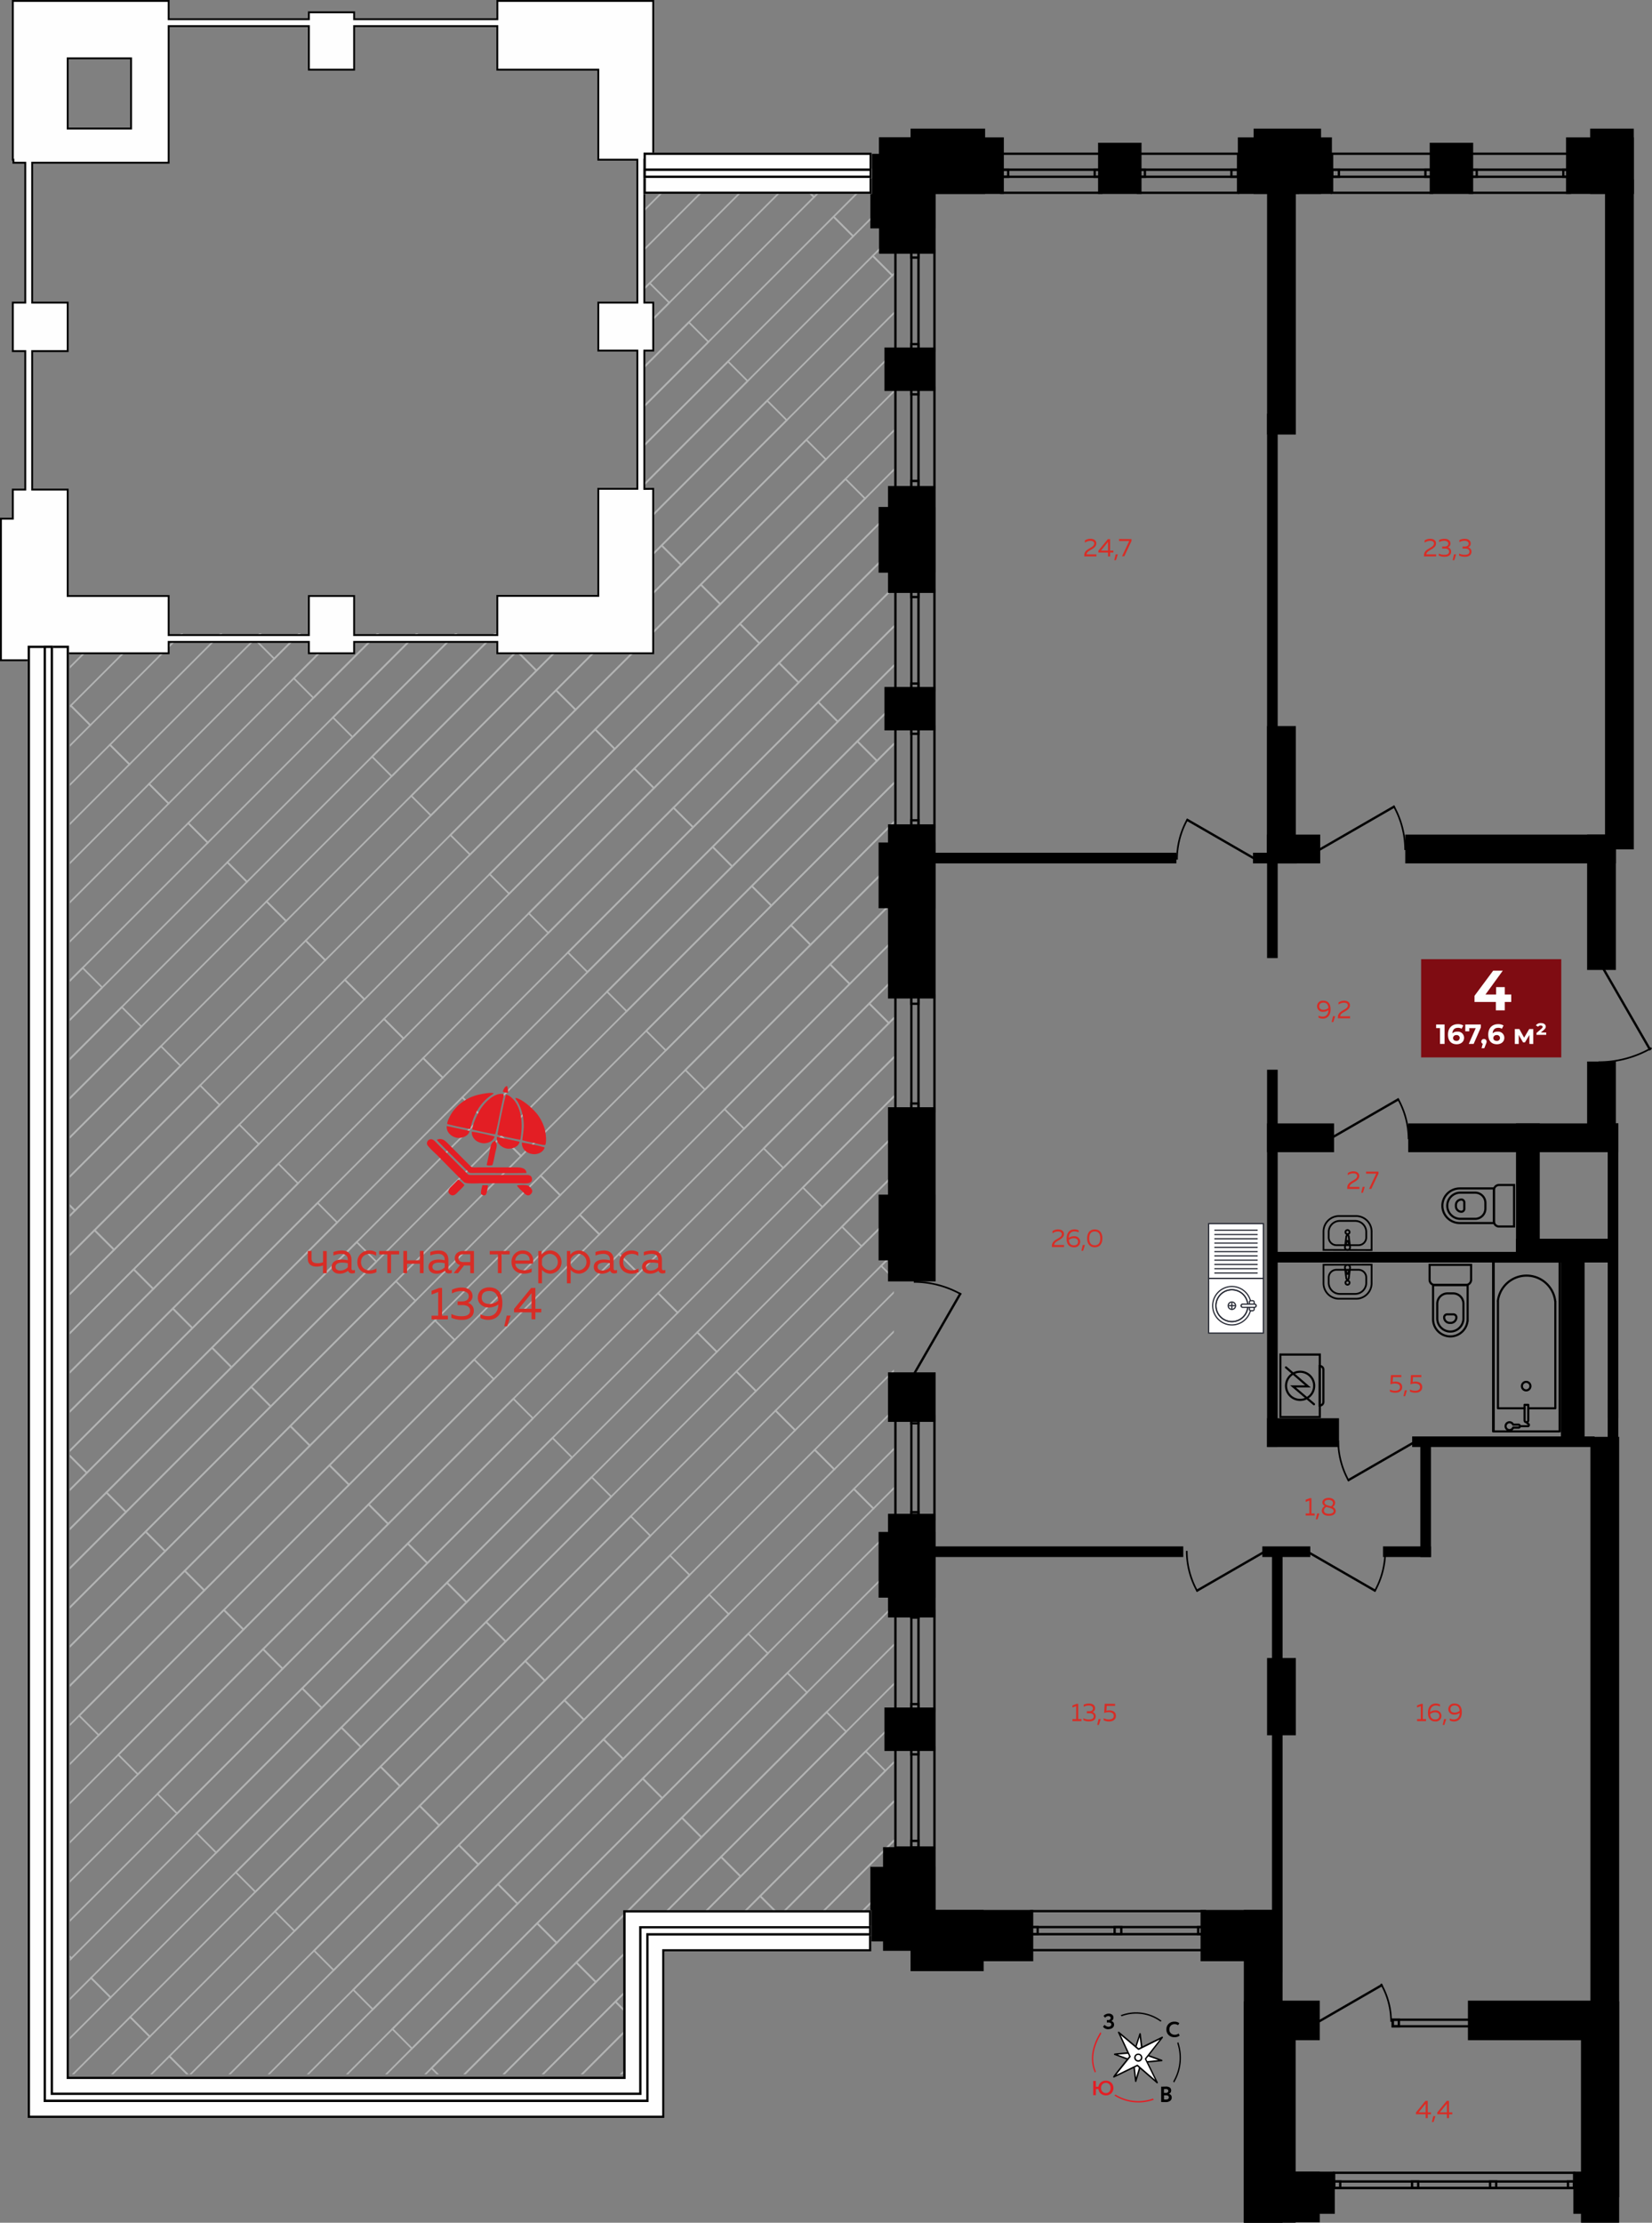 <svg id="Layer_1" data-name="Layer 1" xmlns="http://www.w3.org/2000/svg" xmlns:xlink="http://www.w3.org/1999/xlink" width="892.53" height="1200.5" viewBox="0 0 892.53 1200.5">
  <rect x="0" y="0" width="892.53" height="1200.5" fill="#808080" stroke="none"/>
  <defs>
    <style>
      .cls-1, .cls-10, .cls-11, .cls-12, .cls-13, .cls-14, .cls-15, .cls-16, .cls-17, .cls-18, .cls-19, .cls-20, .cls-21, .cls-5, .cls-7, .cls-9 {
        fill: none;
      }

      .cls-1 {
        clip-rule: evenodd;
      }

      .cls-2, .cls-23 {
        fill: #fff;
      }

      .cls-25, .cls-3 {
        fill: #e31e24;
      }

      .cls-4 {
        clip-path: url(#clip-path);
      }

      .cls-5 {
        stroke: #b2b3b3;
      }

      .cls-10, .cls-11, .cls-12, .cls-13, .cls-14, .cls-16, .cls-17, .cls-19, .cls-20, .cls-21, .cls-5, .cls-7, .cls-9 {
        stroke-miterlimit: 22.93;
      }

      .cls-10, .cls-5 {
        stroke-width: 0.89px;
      }

      .cls-24, .cls-6 {
        fill: #fefefe;
      }

      .cls-23, .cls-25, .cls-6, .cls-8 {
        fill-rule: evenodd;
      }

      .cls-10, .cls-11, .cls-12, .cls-13, .cls-14, .cls-15, .cls-16, .cls-17, .cls-18, .cls-19, .cls-20, .cls-21, .cls-7, .cls-9 {
        stroke: #000;
      }

      .cls-7 {
        stroke-width: 1.01px;
      }

      .cls-9 {
        stroke-width: 1.26px;
      }

      .cls-11 {
        stroke-width: 1.15px;
      }

      .cls-12 {
        stroke-width: 1.15px;
      }

      .cls-13 {
        stroke-width: 1.15px;
      }

      .cls-14 {
        stroke-width: 1.14px;
      }

      .cls-15, .cls-18, .cls-20 {
        stroke-linecap: round;
      }

      .cls-15, .cls-18 {
        stroke-linejoin: round;
      }

      .cls-15 {
        stroke-width: 1.15px;
      }

      .cls-16 {
        stroke-width: 0.94px;
      }

      .cls-17 {
        stroke-width: 0.95px;
      }

      .cls-18 {
        stroke-width: 0.95px;
      }

      .cls-19 {
        stroke-width: 1.15px;
      }

      .cls-20 {
        stroke-width: 1.15px;
      }

      .cls-21 {
        stroke-width: 1.15px;
      }

      .cls-22 {
        fill: #262934;
      }

      .cls-26 {
        fill: #d72d26;
      }

      .cls-27 {
        fill: #7f0c12;
      }
    </style>
    <clipPath id="clip-path">
      <polygon class="cls-1" points="482.93 86.12 482.93 1048.56 340.46 1048.56 340.46 1120.32 37.78 1120.32 37.78 342.11 347.59 342.11 347.59 86.25 482.93 86.12"/>
    </clipPath>
  </defs>
  <path class="cls-2" d="M616.66,1113.9l11-1-10.37-3.77-1.34-10.62-3.27,10.1s-10.58.84-10.45.9,10.19,3.8,10.19,3.8l1.22,10.78Z"/>
  <path d="M601.86,1109.62a.38.38,0,0,1,0-.21c0-.38,0-.38,10.54-1.22l3.19-9.85a.39.39,0,0,1,.41-.26.41.41,0,0,1,.35.36l1.31,10.36,10.13,3.69a.42.42,0,0,1,.26.43.36.36,0,0,1-.33.35l-10.75,1-3,9.92a.37.37,0,0,1-.41.27.43.43,0,0,1-.35-.37l-1.19-10.52c-3.78-1.4-9.86-3.66-10-3.72a.45.45,0,0,1-.2-.23m13.92-9.35-2.74,8.45a.38.38,0,0,1-.32.26c-2.8.22-6.63.53-8.78.73l8.59,3.19a.43.43,0,0,1,.27.35l1,8.86,2.48-8.34a.4.4,0,0,1,.33-.28l9.22-.86-8.66-3.15a.4.4,0,0,1-.27-.34Z"/>
  <path class="cls-2" d="M618.88,1112l9.1-11.63-12.83,6.34-10.74-9,6.07,13s-8.89,11-8.71,11,12.69-6.15,12.69-6.15l10.77,9.32Z"/>
  <path d="M601.41,1121.8c-.13-.33.53-1.15,8.62-11.19l-6-12.76a.4.4,0,0,1,.1-.49.39.39,0,0,1,.48,0l10.55,8.88,12.61-6.23a.38.38,0,0,1,.47.12.41.41,0,0,1,0,.5l-8.95,11.43,6.24,12.58a.41.41,0,0,1-.1.49.37.37,0,0,1-.49,0L614.42,1116c-3.88,1.89-12.34,6-12.51,6.06a.39.39,0,0,1-.46-.15.36.36,0,0,1,0-.09m9.44-11.26a.41.41,0,0,1-.06.4c-2.53,3.13-6,7.5-7.71,9.64l11.21-5.44a.41.41,0,0,1,.42.06l9.32,8.07-5.49-11.09a.38.38,0,0,1,0-.43l8-10.22-11.25,5.56a.4.4,0,0,1-.42,0l-9.4-7.92,5.32,11.39Z"/>
  <path class="cls-2" d="M615.63,1113a1.92,1.92,0,1,1,1-2.44,1.87,1.87,0,0,1-1,2.44"/>
  <path d="M612.88,1112a2.21,2.21,0,1,1,2.89,1.39,2.27,2.27,0,0,1-2.89-1.39m3.41-1.29a1.44,1.44,0,1,0-.81,1.92A1.46,1.46,0,0,0,616.29,1110.7Z"/>
  <path class="cls-3" d="M622.89,1133.42a23.56,23.56,0,0,1-20.25-2.15l-.58.5a24.25,24.25,0,0,0,21.32,2.28Z"/>
  <path d="M633.83,1124.19l.49.62a26.07,26.07,0,0,0,2.29-21.87l-.59.5a25.3,25.3,0,0,1-2.19,20.75"/>
  <path class="cls-3" d="M595,1098.21l-.49-.61c-4.13,6.76-6.26,14.27-3,21.8l.57-.48c-3-7.18-.91-14.24,2.95-20.71"/>
  <path d="M606,1089a22.32,22.32,0,0,1,21,2.88l.56-.48a23,23,0,0,0-22.1-3Z"/>
  <path d="M636.77,1098.3l.57,1.07a2.87,2.87,0,0,1-1.16.67,4.89,4.89,0,0,1-1.58.25,4.49,4.49,0,0,1-3.2-1.15,4,4,0,0,1-1.23-3.05,4.14,4.14,0,0,1,1.17-3,4.23,4.23,0,0,1,3.22-1.19,3.91,3.91,0,0,1,2.61.82l-.67,1.07a3.54,3.54,0,0,0-1.94-.55,2.72,2.72,0,0,0-2,.78,2.82,2.82,0,0,0-.79,2.09,2.75,2.75,0,0,0,.83,2.07,3,3,0,0,0,2.14.79,3.4,3.4,0,0,0,2-.65"/>
  <path d="M627.34,1135.25V1127c.9,0,1.75-.06,2.53-.06a3.52,3.52,0,0,1,2.17.55,1.81,1.81,0,0,1,.71,1.51,1.91,1.91,0,0,1-1.25,1.89v0a2.06,2.06,0,0,1,1.12.67,1.89,1.89,0,0,1,.42,1.27,2.13,2.13,0,0,1-.88,1.85,3.93,3.93,0,0,1-2.38.65c-1,0-1.81,0-2.44-.06m2.51-7c-.37,0-.69,0-1,0v2.11h1a1.49,1.49,0,0,0,1-.28,1,1,0,0,0,.35-.82.9.9,0,0,0-.36-.77A1.66,1.66,0,0,0,629.85,1128.26Zm.12,3.42h-1.09v2.2a10.17,10.17,0,0,0,1,.06c1.06,0,1.6-.4,1.6-1.2a.9.9,0,0,0-.4-.8A2.1,2.1,0,0,0,630,1131.68Z"/>
  <path d="M598.88,1096a4,4,0,0,1-1.76-.38,3.07,3.07,0,0,1-1.18-1l.82-1a3.19,3.19,0,0,0,1,.72,2.34,2.34,0,0,0,1.07.28,1.83,1.83,0,0,0,1.14-.32,1,1,0,0,0,.45-.89.94.94,0,0,0-.4-.79,1.91,1.91,0,0,0-1.12-.28H598v-1.34h.84a1.31,1.31,0,0,0,.87-.3,1,1,0,0,0,.36-.77.94.94,0,0,0-.33-.77,1.44,1.44,0,0,0-.92-.27,2.14,2.14,0,0,0-1.74.88l-.87-.95a3.17,3.17,0,0,1,1.19-.92,3.63,3.63,0,0,1,1.6-.35,2.76,2.76,0,0,1,1.87.59,2,2,0,0,1,.7,1.65,1.9,1.9,0,0,1-.3,1,2.24,2.24,0,0,1-.85.79v0a1.87,1.87,0,0,1,1.11.69,2,2,0,0,1,.37,1.25,2.09,2.09,0,0,1-.89,1.75,3.42,3.42,0,0,1-2.11.66"/>
  <path class="cls-3" d="M592.06,1131.61h-1.42v-7.72h1.42v3.16h1.38a3.81,3.81,0,0,1,1.3-2.36,4,4,0,0,1,2.67-.92,4.1,4.1,0,0,1,3,1.1,4.16,4.16,0,0,1,0,5.75,4.4,4.4,0,0,1-5.64.17,3.71,3.71,0,0,1-1.3-2.48h-1.36Zm2.83-3.86a2.69,2.69,0,0,0,.74,1.93,2.45,2.45,0,0,0,1.82.78,2.36,2.36,0,0,0,1.89-.76,2.81,2.81,0,0,0,.68-2,2.7,2.7,0,0,0-.71-2,2.62,2.62,0,0,0-3.69,0A2.74,2.74,0,0,0,594.89,1127.75Z"/>
  <g class="cls-4">
    <polygon class="cls-5" points="385.39 1133.98 374.82 1123.4 442.44 1055.78 510.06 988.16 520.64 998.74 453.02 1066.36 385.39 1133.98"/>
    <polygon class="cls-5" points="410.33 347.47 399.75 336.89 332.13 404.51 264.51 472.13 275.09 482.71 342.71 415.09 410.33 347.47"/>
    <polygon class="cls-5" points="4.61 753.19 -5.97 742.61 61.65 674.99 129.27 607.37 139.85 617.95 72.23 685.57 4.61 753.19"/>
    <polygon class="cls-5" points="600.72 537.87 590.14 527.29 522.52 594.91 454.9 662.53 465.48 673.11 533.1 605.49 600.72 537.87"/>
    <polygon class="cls-5" points="195 943.59 184.42 933.01 252.04 865.39 319.66 797.77 330.24 808.35 262.62 875.97 195 943.59"/>
    <polygon class="cls-5" points="219.93 157.08 209.35 146.5 141.74 214.12 74.11 281.74 84.69 292.32 152.31 224.7 219.93 157.08"/>
    <polygon class="cls-5" points="364.24 1112.83 353.66 1102.25 421.28 1034.63 488.9 967.01 499.48 977.59 431.86 1045.21 364.24 1112.83"/>
    <polygon class="cls-5" points="389.17 326.32 378.6 315.74 310.98 383.36 243.35 450.98 253.93 461.56 321.55 393.94 389.17 326.32"/>
    <polygon class="cls-5" points="-16.55 732.04 -27.13 721.46 40.49 653.84 108.11 586.22 118.69 596.8 51.07 664.42 -16.55 732.04"/>
    <polygon class="cls-5" points="579.57 516.71 568.99 506.13 501.37 573.75 433.75 641.37 444.33 651.95 511.95 584.33 579.57 516.71"/>
    <polygon class="cls-5" points="173.84 922.43 163.27 911.85 230.89 844.23 298.51 776.61 309.09 787.19 241.47 854.81 173.84 922.43"/>
    <polygon class="cls-5" points="198.78 135.92 188.2 125.34 120.58 192.96 52.96 260.58 63.54 271.16 131.16 203.54 198.78 135.92"/>
    <polygon class="cls-5" points="343.08 1091.67 332.51 1081.09 400.13 1013.47 467.75 945.85 478.33 956.43 410.71 1024.05 343.08 1091.67"/>
    <polygon class="cls-5" points="368.02 305.16 357.44 294.58 289.82 362.2 222.2 429.82 232.78 440.4 300.4 372.78 368.02 305.16"/>
    <polygon class="cls-5" points="-37.7 710.88 -48.28 700.3 19.34 632.68 86.96 565.06 97.54 575.64 29.92 643.26 -37.7 710.88"/>
    <polygon class="cls-5" points="558.41 495.56 547.84 484.98 480.21 552.6 412.59 620.22 423.17 630.8 490.79 563.17 558.41 495.56"/>
    <polygon class="cls-5" points="152.69 901.28 142.11 890.7 209.73 823.08 277.35 755.46 287.93 766.04 220.31 833.66 152.69 901.28"/>
    <polygon class="cls-5" points="177.62 114.77 167.05 104.19 99.42 171.81 31.81 239.43 42.38 250.01 110 182.39 177.62 114.77"/>
    <polygon class="cls-5" points="321.93 1070.52 311.35 1059.94 378.97 992.32 446.59 924.7 457.17 935.28 389.55 1002.89 321.93 1070.52"/>
    <polygon class="cls-5" points="346.86 284.01 336.29 273.43 268.67 341.05 201.04 408.67 211.62 419.25 279.24 351.63 346.86 284.01"/>
    <polygon class="cls-5" points="-58.86 689.73 -69.44 679.15 -1.82 611.53 65.8 543.91 76.38 554.49 8.76 622.11 -58.86 689.73"/>
    <polygon class="cls-5" points="537.26 474.4 526.68 463.82 459.06 531.44 391.44 599.06 402.02 609.64 469.64 542.02 537.26 474.4"/>
    <polygon class="cls-5" points="131.53 880.12 120.96 869.54 188.58 801.92 256.2 734.3 266.78 744.88 199.16 812.5 131.53 880.12"/>
    <polygon class="cls-5" points="156.47 93.61 145.89 83.03 78.27 150.65 10.65 218.27 21.23 228.85 88.85 161.23 156.47 93.61"/>
    <polygon class="cls-5" points="300.78 1049.36 290.2 1038.78 357.82 971.16 425.44 903.54 436.02 914.12 368.4 981.74 300.78 1049.36"/>
    <polygon class="cls-5" points="325.71 262.85 315.13 252.27 247.51 319.89 179.89 387.51 190.47 398.09 258.09 330.47 325.71 262.85"/>
    <polygon class="cls-5" points="-80.01 668.57 -90.59 657.99 -22.97 590.37 44.65 522.75 55.23 533.33 -12.39 600.95 -80.01 668.57"/>
    <polygon class="cls-5" points="516.1 453.25 505.52 442.67 437.9 510.29 370.29 577.91 380.86 588.49 448.48 520.87 516.1 453.25"/>
    <polygon class="cls-5" points="110.38 858.97 99.8 848.39 167.42 780.77 235.04 713.15 245.62 723.73 178 791.35 110.38 858.97"/>
    <polygon class="cls-5" points="135.31 72.46 124.74 61.88 57.12 129.5 -10.51 197.12 0.07 207.7 67.69 140.08 135.31 72.46"/>
    <polygon class="cls-5" points="279.62 1028.21 269.04 1017.63 336.66 950.01 404.28 882.39 414.86 892.97 347.24 960.59 279.62 1028.21"/>
    <polygon class="cls-5" points="304.55 241.69 293.98 231.12 226.35 298.74 158.74 366.36 169.31 376.94 236.93 309.32 304.55 241.69"/>
    <polygon class="cls-5" points="494.95 432.09 484.37 421.51 416.75 489.13 349.13 556.75 359.71 567.33 427.33 499.71 494.95 432.09"/>
    <polygon class="cls-5" points="89.23 837.81 78.65 827.23 146.27 759.61 213.89 691.99 224.47 702.57 156.85 770.19 89.23 837.81"/>
    <polygon class="cls-5" points="114.16 51.3 103.58 40.72 35.96 108.34 -31.66 175.96 -21.08 186.54 46.54 118.92 114.16 51.3"/>
    <polygon class="cls-5" points="258.47 1007.05 247.89 996.47 315.51 928.85 383.13 861.23 393.71 871.81 326.09 939.43 258.47 1007.05"/>
    <polygon class="cls-5" points="283.4 220.54 272.82 209.96 205.2 277.58 137.58 345.2 148.16 355.78 215.78 288.16 283.4 220.54"/>
    <polygon class="cls-5" points="473.79 410.94 463.21 400.36 395.59 467.98 327.97 535.6 338.55 546.17 406.17 478.56 473.79 410.94"/>
    <polygon class="cls-5" points="68.07 816.66 57.49 806.08 125.11 738.46 192.73 670.84 203.31 681.42 135.69 749.04 68.07 816.66"/>
    <polygon class="cls-5" points="69.2 32.79 14.81 87.19 -52.81 154.81 -42.24 165.39 25.38 97.77 90.36 32.79 69.2 32.79"/>
    <polygon class="cls-5" points="451.5 1173.65 505.9 1119.25 573.52 1051.63 584.1 1062.2 516.48 1129.83 472.66 1173.65 451.5 1173.65"/>
    <polygon class="cls-5" points="237.31 985.9 226.73 975.32 294.35 907.7 361.97 840.08 372.55 850.66 304.93 918.28 237.31 985.9"/>
    <polygon class="cls-5" points="262.24 199.38 251.67 188.81 184.04 256.43 116.42 324.05 127 334.63 194.62 267.01 262.24 199.38"/>
    <polygon class="cls-5" points="452.64 389.78 442.06 379.2 374.44 446.82 306.82 514.44 317.4 525.02 385.02 457.4 452.64 389.78"/>
    <polygon class="cls-5" points="46.92 795.5 36.34 784.92 103.96 717.3 171.58 649.68 182.16 660.26 114.54 727.88 46.92 795.5"/>
    <polygon class="cls-5" points="26.89 32.79 -6.35 66.03 -73.97 133.65 -63.39 144.23 4.23 76.61 48.05 32.79 26.89 32.79"/>
    <polygon class="cls-5" points="425.06 1173.65 417.13 1165.71 484.75 1098.09 552.37 1030.47 562.95 1041.05 495.33 1108.67 430.35 1173.65 425.06 1173.65"/>
    <polygon class="cls-5" points="621.88 559.02 611.3 548.44 543.68 616.06 476.06 683.68 486.64 694.26 554.26 626.64 621.88 559.02"/>
    <polygon class="cls-5" points="216.16 964.74 205.58 954.16 273.2 886.54 340.82 818.92 351.4 829.5 283.78 897.12 216.16 964.74"/>
    <polygon class="cls-5" points="241.09 178.23 230.51 167.65 162.89 235.27 95.27 302.89 105.85 313.47 173.47 245.85 241.09 178.23"/>
    <polygon class="cls-5" points="431.48 368.63 420.9 358.05 353.29 425.67 285.67 493.29 296.24 503.87 363.86 436.25 431.48 368.63"/>
    <polygon class="cls-5" points="25.76 774.35 15.18 763.77 82.8 696.15 150.42 628.53 161 639.11 93.38 706.73 25.76 774.35"/>
    <polygon class="cls-5" points="406.55 1155.14 395.97 1144.56 463.59 1076.94 531.21 1009.32 541.79 1019.89 474.17 1087.52 406.55 1155.14"/>
    <polygon class="cls-5" points="410.33 347.47 399.75 336.89 467.37 269.27 534.99 201.65 545.57 212.23 477.95 279.85 410.33 347.47"/>
    <polygon class="cls-5" points="195 943.59 184.42 933.01 116.8 1000.63 49.18 1068.25 59.76 1078.83 127.38 1011.21 195 943.59"/>
    <polygon class="cls-5" points="219.93 157.08 209.35 146.5 276.98 78.88 323.06 32.79 344.22 32.79 287.55 89.45 219.93 157.08"/>
    <polygon class="cls-5" points="-56.21 1173.65 -18.44 1135.87 49.18 1068.25 59.76 1078.83 -7.86 1146.45 -35.06 1173.65 -56.21 1173.65"/>
    <polygon class="cls-5" points="364.24 1112.83 353.66 1102.25 286.04 1169.87 282.26 1173.65 303.42 1173.65 364.24 1112.83"/>
    <polygon class="cls-5" points="389.17 326.32 378.6 315.74 446.22 248.12 513.84 180.5 524.41 191.07 456.79 258.69 389.17 326.32"/>
    <polygon class="cls-5" points="173.84 922.43 163.27 911.85 95.65 979.47 28.03 1047.09 38.6 1057.67 106.23 990.05 173.84 922.43"/>
    <polygon class="cls-5" points="198.78 135.92 188.2 125.34 255.82 57.72 280.75 32.79 301.91 32.79 266.4 68.3 198.78 135.92"/>
    <polygon class="cls-5" points="-98.52 1173.65 -39.59 1114.71 28.03 1047.09 38.6 1057.67 -29.02 1125.29 -77.37 1173.65 -98.52 1173.65"/>
    <polygon class="cls-5" points="343.08 1091.67 332.51 1081.09 264.89 1148.71 239.96 1173.65 261.11 1173.65 275.46 1159.29 343.08 1091.67"/>
    <polygon class="cls-5" points="368.02 305.16 357.44 294.58 425.06 226.96 492.68 159.34 503.26 169.92 435.64 237.54 368.02 305.16"/>
    <polygon class="cls-5" points="152.69 901.28 142.11 890.7 74.49 958.32 6.87 1025.94 17.45 1036.52 85.07 968.9 152.69 901.28"/>
    <polygon class="cls-5" points="177.62 114.77 167.05 104.19 234.67 36.57 238.44 32.79 259.6 32.79 245.24 47.15 177.62 114.77"/>
    <polygon class="cls-5" points="321.93 1070.52 311.35 1059.94 243.73 1127.56 197.65 1173.65 218.8 1173.65 254.31 1138.14 321.93 1070.52"/>
    <polygon class="cls-5" points="346.86 284.01 336.29 273.43 403.91 205.81 471.53 138.19 482.1 148.76 414.48 216.39 346.86 284.01"/>
    <polygon class="cls-5" points="131.53 880.12 120.96 869.54 53.34 937.16 -14.28 1004.78 -3.71 1015.36 63.92 947.74 131.53 880.12"/>
    <polygon class="cls-5" points="156.47 93.61 145.89 83.03 196.13 32.79 217.29 32.79 156.47 93.61"/>
    <polygon class="cls-5" points="576.92 32.79 539.15 70.57 471.53 138.19 482.1 148.76 549.72 81.14 598.08 32.79 576.92 32.79"/>
    <polygon class="cls-5" points="300.78 1049.36 290.2 1038.78 222.58 1106.4 155.34 1173.65 176.49 1173.65 233.16 1116.98 300.78 1049.36"/>
    <polygon class="cls-5" points="325.71 262.85 315.13 252.27 382.75 184.65 450.37 117.03 460.95 127.61 393.33 195.23 325.71 262.85"/>
    <polygon class="cls-5" points="110.38 858.97 99.8 848.39 32.18 916.01 -35.44 983.63 -24.86 994.21 42.76 926.59 110.38 858.97"/>
    <polygon class="cls-5" points="534.61 32.79 517.99 49.41 450.37 117.03 460.95 127.61 528.57 59.99 555.77 32.79 534.61 32.79"/>
    <polygon class="cls-5" points="279.62 1028.21 269.04 1017.63 201.42 1085.25 133.8 1152.87 144.38 1163.45 212 1095.83 279.62 1028.21"/>
    <polygon class="cls-5" points="304.55 241.69 293.98 231.12 361.6 163.5 429.22 95.88 439.79 106.45 372.17 174.07 304.55 241.69"/>
    <polygon class="cls-5" points="89.23 837.81 78.65 827.23 11.03 894.85 -56.59 962.48 -46.02 973.05 21.61 905.43 89.23 837.81"/>
    <polygon class="cls-5" points="492.3 32.79 429.22 95.88 439.79 106.45 507.41 38.84 513.46 32.79 492.3 32.79"/>
    <polygon class="cls-5" points="258.47 1007.05 247.89 996.47 180.27 1064.09 112.65 1131.71 123.22 1142.29 190.84 1074.67 258.47 1007.05"/>
    <polygon class="cls-5" points="283.4 220.54 272.82 209.96 340.44 142.34 408.06 74.72 418.64 85.3 351.02 152.92 283.4 220.54"/>
    <polygon class="cls-5" points="473.79 410.94 463.21 400.36 530.84 332.74 598.46 265.12 609.03 275.69 541.41 343.31 473.79 410.94"/>
    <polygon class="cls-5" points="68.07 816.66 57.49 806.08 -10.13 873.7 -77.75 941.32 -67.17 951.9 0.45 884.28 68.07 816.66"/>
    <polygon class="cls-5" points="237.31 985.9 226.73 975.32 159.11 1042.94 91.49 1110.56 102.07 1121.14 169.69 1053.52 237.31 985.9"/>
    <polygon class="cls-5" points="262.24 199.38 251.67 188.81 319.29 121.19 386.91 53.57 397.48 64.14 329.86 131.76 262.24 199.38"/>
    <polygon class="cls-5" points="452.64 389.78 442.06 379.2 509.68 311.58 577.3 243.96 587.88 254.54 520.26 322.16 452.64 389.78"/>
    <polygon class="cls-5" points="46.92 795.5 36.34 784.92 -31.28 852.54 -98.9 920.16 -88.33 930.74 -20.7 863.12 46.92 795.5"/>
    <polygon class="cls-5" points="28.41 1173.65 91.49 1110.56 102.07 1121.14 49.56 1173.65 28.41 1173.65"/>
    <polygon class="cls-5" points="216.16 964.74 205.58 954.16 137.96 1021.78 70.34 1089.4 80.92 1099.98 148.54 1032.36 216.16 964.74"/>
    <polygon class="cls-5" points="241.09 178.23 230.51 167.65 298.13 100.03 365.37 32.79 366.13 32.79 376.33 42.99 308.71 110.61 241.09 178.23"/>
    <polygon class="cls-5" points="431.48 368.63 420.9 358.05 488.52 290.43 556.14 222.81 566.72 233.38 499.1 301 431.48 368.63"/>
    <polygon class="cls-5" points="-13.9 1173.65 2.72 1157.02 70.34 1089.4 80.92 1099.98 13.29 1167.6 7.25 1173.65 -13.9 1173.65"/>
    <polygon class="cls-5" points="374.82 1123.4 442.44 1055.78 431.86 1045.21 364.24 1112.83 303.42 1173.65 324.58 1173.65 374.82 1123.4"/>
    <polygon class="cls-5" points="399.75 336.89 332.13 404.51 321.55 393.94 389.17 326.32 456.79 258.69 467.37 269.27 399.75 336.89"/>
    <polygon class="cls-5" points="-5.97 742.61 61.65 674.99 51.07 664.42 -16.55 732.04 -84.17 799.66 -73.59 810.24 -5.97 742.61"/>
    <polygon class="cls-5" points="184.42 933.01 252.04 865.39 241.47 854.81 173.84 922.43 106.23 990.05 116.8 1000.63 184.42 933.01"/>
    <polygon class="cls-5" points="209.35 146.5 141.74 214.12 131.16 203.54 198.78 135.92 266.4 68.3 276.98 78.88 209.35 146.5"/>
    <polygon class="cls-5" points="353.66 1102.25 421.28 1034.63 410.71 1024.05 343.08 1091.67 275.46 1159.29 286.04 1169.87 353.66 1102.25"/>
    <polygon class="cls-5" points="378.6 315.74 310.98 383.36 300.4 372.78 368.02 305.16 435.64 237.54 446.22 248.12 378.6 315.74"/>
    <polygon class="cls-5" points="-27.13 721.46 40.49 653.84 29.92 643.26 -37.7 710.88 -105.32 778.5 -94.75 789.08 -27.13 721.46"/>
    <polygon class="cls-5" points="163.27 911.85 230.89 844.23 220.31 833.66 152.69 901.28 85.07 968.9 95.65 979.47 163.27 911.85"/>
    <polygon class="cls-5" points="188.2 125.34 120.58 192.96 110 182.39 177.62 114.77 245.24 47.15 255.82 57.72 188.2 125.34"/>
    <polygon class="cls-5" points="332.51 1081.09 400.13 1013.47 389.55 1002.89 321.93 1070.52 254.31 1138.14 264.89 1148.71 332.51 1081.09"/>
    <polygon class="cls-5" points="357.44 294.58 289.82 362.2 279.24 351.63 346.86 284.01 414.48 216.39 425.06 226.96 357.44 294.58"/>
    <polygon class="cls-5" points="547.84 484.98 480.21 552.6 469.64 542.02 537.26 474.4 604.88 406.78 615.46 417.36 547.84 484.98"/>
    <polygon class="cls-5" points="142.11 890.7 209.73 823.08 199.16 812.5 131.53 880.12 63.92 947.74 74.49 958.32 142.11 890.7"/>
    <polygon class="cls-5" points="167.05 104.19 99.42 171.81 88.85 161.23 156.47 93.61 217.29 32.79 230.89 32.79 234.67 36.57 167.05 104.19"/>
    <polygon class="cls-5" points="311.35 1059.94 378.97 992.32 368.4 981.74 300.78 1049.36 233.16 1116.98 243.73 1127.56 311.35 1059.94"/>
    <polygon class="cls-5" points="336.29 273.43 268.67 341.05 258.09 330.47 325.71 262.85 393.33 195.23 403.91 205.81 336.29 273.43"/>
    <polygon class="cls-5" points="526.68 463.82 459.06 531.44 448.48 520.87 516.1 453.25 583.72 385.63 594.3 396.2 526.68 463.82"/>
    <polygon class="cls-5" points="120.96 869.54 188.58 801.92 178 791.35 110.38 858.97 42.76 926.59 53.34 937.16 120.96 869.54"/>
    <polygon class="cls-5" points="145.89 83.03 78.27 150.65 67.69 140.08 135.31 72.46 174.98 32.79 196.13 32.79 145.89 83.03"/>
    <polygon class="cls-5" points="290.2 1038.78 357.82 971.16 347.24 960.59 279.62 1028.21 212 1095.83 222.58 1106.4 290.2 1038.78"/>
    <polygon class="cls-5" points="315.13 252.27 247.51 319.89 236.93 309.32 304.55 241.69 372.17 174.07 382.75 184.65 315.13 252.27"/>
    <polygon class="cls-5" points="505.52 442.67 437.9 510.29 427.33 499.71 494.95 432.09 562.57 364.47 573.14 375.05 505.52 442.67"/>
    <polygon class="cls-5" points="99.8 848.39 167.42 780.77 156.85 770.19 89.23 837.81 21.61 905.43 32.18 916.01 99.8 848.39"/>
    <polygon class="cls-5" points="124.74 61.88 57.12 129.5 46.54 118.92 114.16 51.3 132.67 32.79 153.82 32.79 124.74 61.88"/>
    <polygon class="cls-5" points="269.04 1017.63 336.66 950.01 326.09 939.43 258.47 1007.05 190.84 1074.67 201.42 1085.25 269.04 1017.63"/>
    <polygon class="cls-5" points="293.98 231.12 226.35 298.74 215.78 288.16 283.4 220.54 351.02 152.92 361.6 163.5 293.98 231.12"/>
    <polygon class="cls-5" points="484.37 421.51 416.75 489.13 406.17 478.56 473.79 410.94 541.41 343.31 551.99 353.89 484.37 421.51"/>
    <polygon class="cls-5" points="78.65 827.23 146.27 759.61 135.69 749.04 68.07 816.66 0.45 884.28 11.03 894.85 78.65 827.23"/>
    <polygon class="cls-5" points="103.58 40.72 35.96 108.34 25.38 97.77 90.36 32.79 111.51 32.79 103.58 40.72"/>
    <polygon class="cls-5" points="247.89 996.47 315.51 928.85 304.93 918.28 237.31 985.9 169.69 1053.52 180.27 1064.09 247.89 996.47"/>
    <polygon class="cls-5" points="272.82 209.96 205.2 277.58 194.62 267.01 262.24 199.38 329.86 131.76 340.44 142.34 272.82 209.96"/>
    <polygon class="cls-5" points="463.21 400.36 395.59 467.98 385.02 457.4 452.64 389.78 520.26 322.16 530.84 332.74 463.21 400.36"/>
    <polygon class="cls-5" points="57.49 806.08 125.11 738.46 114.54 727.88 46.92 795.5 -20.7 863.12 -10.13 873.7 57.49 806.08"/>
    <polygon class="cls-5" points="69.2 32.79 14.81 87.19 4.23 76.61 48.05 32.79 69.2 32.79"/>
    <polygon class="cls-5" points="451.5 1173.65 505.9 1119.25 495.33 1108.67 430.35 1173.65 451.5 1173.65"/>
    <polygon class="cls-5" points="226.73 975.32 294.35 907.7 283.78 897.12 216.16 964.74 148.54 1032.36 159.11 1042.94 226.73 975.32"/>
    <polygon class="cls-5" points="251.67 188.81 184.04 256.43 173.47 245.85 241.09 178.23 308.71 110.61 319.29 121.19 251.67 188.81"/>
    <polygon class="cls-5" points="442.06 379.2 374.44 446.82 363.86 436.25 431.48 368.63 499.1 301 509.68 311.58 442.06 379.2"/>
    <polygon class="cls-5" points="36.34 784.92 103.96 717.3 93.38 706.73 25.76 774.35 -41.86 841.97 -31.28 852.54 36.34 784.92"/>
    <polygon class="cls-5" points="417.13 1165.71 484.75 1098.09 474.17 1087.52 406.55 1155.14 388.04 1173.65 409.19 1173.65 417.13 1165.71"/>
    <polygon class="cls-5" points="205.58 954.16 273.2 886.54 262.62 875.97 195 943.59 127.38 1011.21 137.96 1021.78 205.58 954.16"/>
    <polygon class="cls-5" points="230.51 167.65 162.89 235.27 152.31 224.7 219.93 157.08 287.55 89.45 298.13 100.03 230.51 167.65"/>
    <polygon class="cls-5" points="420.9 358.05 353.29 425.67 342.71 415.09 410.33 347.47 477.95 279.85 488.52 290.43 420.9 358.05"/>
    <polygon class="cls-5" points="15.18 763.77 82.8 696.15 72.23 685.57 4.61 753.19 -63.01 820.81 -52.44 831.39 15.18 763.77"/>
    <polygon class="cls-5" points="395.97 1144.56 463.59 1076.94 453.02 1066.36 385.39 1133.98 345.73 1173.65 366.88 1173.65 395.97 1144.56"/>
    <polygon class="cls-5" points="510.06 988.16 442.44 1055.78 431.86 1045.21 499.48 977.59 567.1 909.97 577.68 920.54 510.06 988.16"/>
    <polygon class="cls-5" points="264.51 472.13 332.13 404.51 321.55 393.94 253.93 461.56 186.31 529.18 196.89 539.75 264.51 472.13"/>
    <polygon class="cls-5" points="129.27 607.37 61.65 674.99 51.07 664.42 118.69 596.8 186.31 529.18 196.89 539.75 129.27 607.37"/>
    <polygon class="cls-5" points="454.9 662.53 522.52 594.91 511.95 584.33 444.33 651.95 376.71 719.57 387.28 730.15 454.9 662.53"/>
    <polygon class="cls-5" points="319.66 797.77 252.04 865.39 241.47 854.81 309.09 787.19 376.71 719.57 387.28 730.15 319.66 797.77"/>
    <polygon class="cls-5" points="74.11 281.74 141.74 214.12 131.16 203.54 63.54 271.16 -4.08 338.78 6.5 349.36 74.11 281.74"/>
    <polygon class="cls-5" points="488.9 967.01 421.28 1034.63 410.71 1024.05 478.33 956.43 545.95 888.81 556.52 899.39 488.9 967.01"/>
    <polygon class="cls-5" points="243.35 450.98 310.98 383.36 300.4 372.78 232.78 440.4 165.16 508.02 175.73 518.6 243.35 450.98"/>
    <polygon class="cls-5" points="108.11 586.22 40.49 653.84 29.92 643.26 97.54 575.64 165.16 508.02 175.73 518.6 108.11 586.22"/>
    <polygon class="cls-5" points="433.75 641.37 501.37 573.75 490.79 563.17 423.17 630.8 355.55 698.42 366.13 708.99 433.75 641.37"/>
    <polygon class="cls-5" points="298.51 776.61 230.89 844.23 220.31 833.66 287.93 766.04 355.55 698.42 366.13 708.99 298.51 776.61"/>
    <polygon class="cls-5" points="52.96 260.58 120.58 192.96 110 182.39 42.38 250.01 -25.24 317.63 -14.66 328.2 52.96 260.58"/>
    <polygon class="cls-5" points="467.75 945.85 400.13 1013.47 389.55 1002.89 457.17 935.28 524.79 867.65 535.37 878.23 467.75 945.85"/>
    <polygon class="cls-5" points="222.2 429.82 289.82 362.2 279.24 351.63 211.62 419.25 144 486.87 154.58 497.44 222.2 429.82"/>
    <polygon class="cls-5" points="86.96 565.06 19.34 632.68 8.76 622.11 76.38 554.49 144 486.87 154.58 497.44 86.96 565.06"/>
    <polygon class="cls-5" points="412.59 620.22 480.21 552.6 469.64 542.02 402.02 609.64 334.4 677.26 344.97 687.84 412.59 620.22"/>
    <polygon class="cls-5" points="277.35 755.46 209.73 823.08 199.16 812.5 266.78 744.88 334.4 677.26 344.97 687.84 277.35 755.46"/>
    <polygon class="cls-5" points="31.81 239.43 99.42 171.81 88.85 161.23 21.23 228.85 -46.39 296.47 -35.81 307.05 31.81 239.43"/>
    <polygon class="cls-5" points="446.59 924.7 378.97 992.32 368.4 981.74 436.02 914.12 503.64 846.5 514.21 857.08 446.59 924.7"/>
    <polygon class="cls-5" points="201.04 408.67 268.67 341.05 258.09 330.47 190.47 398.09 122.85 465.71 133.43 476.29 201.04 408.67"/>
    <polygon class="cls-5" points="65.8 543.91 -1.82 611.53 -12.39 600.95 55.23 533.33 122.85 465.71 133.43 476.29 65.8 543.91"/>
    <polygon class="cls-5" points="391.44 599.06 459.06 531.44 448.48 520.87 380.86 588.49 313.24 656.11 323.82 666.68 391.44 599.06"/>
    <polygon class="cls-5" points="256.2 734.3 188.58 801.92 178 791.35 245.62 723.73 313.24 656.11 323.82 666.68 256.2 734.3"/>
    <polygon class="cls-5" points="10.65 218.27 78.27 150.65 67.69 140.08 0.07 207.7 -67.55 275.32 -56.97 285.89 10.65 218.27"/>
    <polygon class="cls-5" points="560.68 768.3 628.3 700.68 617.72 690.11 550.1 757.73 482.48 825.35 493.06 835.92 560.68 768.3"/>
    <polygon class="cls-5" points="425.44 903.54 357.82 971.16 347.24 960.59 414.86 892.97 482.48 825.35 493.06 835.92 425.44 903.54"/>
    <polygon class="cls-5" points="179.89 387.51 247.51 319.89 236.93 309.32 169.31 376.94 101.69 444.56 112.27 455.13 179.89 387.51"/>
    <polygon class="cls-5" points="44.65 522.75 -22.97 590.37 -33.55 579.8 34.07 512.18 101.69 444.56 112.27 455.13 44.65 522.75"/>
    <polygon class="cls-5" points="370.29 577.91 437.9 510.29 427.33 499.71 359.71 567.33 292.09 634.95 302.66 645.53 370.29 577.91"/>
    <polygon class="cls-5" points="235.04 713.15 167.42 780.77 156.85 770.19 224.47 702.57 292.09 634.95 302.66 645.53 235.04 713.15"/>
    <polygon class="cls-5" points="-10.51 197.12 57.12 129.5 46.54 118.92 -21.08 186.54 -88.7 254.16 -78.13 264.74 -10.51 197.12"/>
    <polygon class="cls-5" points="539.52 747.15 607.14 679.53 596.57 668.95 528.95 736.57 461.33 804.19 471.9 814.77 539.52 747.15"/>
    <polygon class="cls-5" points="404.28 882.39 336.66 950.01 326.09 939.43 393.71 871.81 461.33 804.19 471.9 814.77 404.28 882.39"/>
    <polygon class="cls-5" points="158.74 366.36 226.35 298.74 215.78 288.16 148.16 355.78 80.54 423.4 91.11 433.98 158.74 366.36"/>
    <polygon class="cls-5" points="23.5 501.6 -44.13 569.22 -54.7 558.64 12.92 491.02 80.54 423.4 91.11 433.98 23.5 501.6"/>
    <polygon class="cls-5" points="349.13 556.75 416.75 489.13 406.17 478.56 338.55 546.17 270.93 613.8 281.51 624.37 349.13 556.75"/>
    <polygon class="cls-5" points="213.89 691.99 146.27 759.61 135.69 749.04 203.31 681.42 270.93 613.8 281.51 624.37 213.89 691.99"/>
    <polygon class="cls-5" points="518.37 725.99 585.99 658.37 575.41 647.79 507.79 715.41 440.17 783.03 450.75 793.61 518.37 725.99"/>
    <polygon class="cls-5" points="383.13 861.23 315.51 928.85 304.93 918.28 372.55 850.66 440.17 783.03 450.75 793.61 383.13 861.23"/>
    <polygon class="cls-5" points="137.58 345.2 205.2 277.58 194.62 267.01 127 334.63 59.38 402.25 69.96 412.82 137.58 345.2"/>
    <polygon class="cls-5" points="2.34 480.44 -65.28 548.07 -75.86 537.49 -8.24 469.87 59.38 402.25 69.96 412.82 2.34 480.44"/>
    <polygon class="cls-5" points="327.97 535.6 395.59 467.98 385.02 457.4 317.4 525.02 249.78 592.64 260.35 603.22 327.97 535.6"/>
    <polygon class="cls-5" points="192.73 670.84 125.11 738.46 114.54 727.88 182.16 660.26 249.78 592.64 260.35 603.22 192.73 670.84"/>
    <polygon class="cls-5" points="497.21 704.84 564.83 637.22 554.26 626.64 486.64 694.26 419.02 761.88 429.59 772.46 497.21 704.84"/>
    <polygon class="cls-5" points="361.97 840.08 294.35 907.7 283.78 897.12 351.4 829.5 419.02 761.88 429.59 772.46 361.97 840.08"/>
    <polygon class="cls-5" points="116.42 324.05 184.04 256.43 173.47 245.85 105.85 313.47 38.23 381.09 48.8 391.67 116.42 324.05"/>
    <polygon class="cls-5" points="-18.82 459.29 -86.44 526.91 -97.01 516.33 -29.39 448.71 38.23 381.09 48.8 391.67 -18.82 459.29"/>
    <polygon class="cls-5" points="306.82 514.44 374.44 446.82 363.86 436.25 296.24 503.87 228.62 571.49 239.2 582.06 306.82 514.44"/>
    <polygon class="cls-5" points="171.58 649.68 103.96 717.3 93.38 706.73 161 639.11 228.62 571.49 239.2 582.06 171.58 649.68"/>
    <polygon class="cls-5" points="552.37 1030.47 484.75 1098.09 474.17 1087.52 541.79 1019.89 609.41 952.27 619.99 962.85 552.37 1030.47"/>
    <polygon class="cls-5" points="476.06 683.68 543.68 616.06 533.1 605.49 465.48 673.11 397.86 740.73 408.44 751.3 476.06 683.68"/>
    <polygon class="cls-5" points="340.82 818.92 273.2 886.54 262.62 875.97 330.24 808.35 397.86 740.73 408.44 751.3 340.82 818.92"/>
    <polygon class="cls-5" points="95.27 302.89 162.89 235.27 152.31 224.7 84.69 292.32 17.07 359.94 27.65 370.51 95.27 302.89"/>
    <polygon class="cls-5" points="285.67 493.29 353.29 425.67 342.71 415.09 275.09 482.71 207.47 550.33 218.04 560.91 285.67 493.29"/>
    <polygon class="cls-5" points="150.42 628.53 82.8 696.15 72.23 685.57 139.85 617.95 207.47 550.33 218.04 560.91 150.42 628.53"/>
    <polygon class="cls-5" points="531.21 1009.32 463.59 1076.94 453.02 1066.36 520.64 998.74 588.26 931.12 598.83 941.7 531.21 1009.32"/>
  </g>
  <rect x="868.6" y="606.75" width="5.74" height="159.13"/>
  <rect x="868.6" y="755.92" width="5.74" height="23.71"/>
  <rect x="859.24" y="776.03" width="15.55" height="410.68"/>
  <rect x="491.95" y="1031.56" width="66.27" height="27.69"/>
  <path class="cls-6" d="M70.81,69.42H36.57V31.49H70.81ZM91.11,343v-21.1H36.57V264.42H17.39V189.63H36.57V163.45H17.39V87.88H91.11V14.12h75.76V37.63h24.46V14.12h77.36V37.63h54.55V86.25h21.1v77.2h-21.1v25.91h21.1V264h-21.1v57.83H268.69V343H191.33v-21.1H166.87V343Zm257-78.93V189.36h4.81V163.45h-4.81V86.25h4.81V.5h-84.2v9.88H191.33V6.65H166.87v3.73H91.11V.5H6.92V86.25h.31v1.63h6.42v75.57H6.92v26.18h6.73v74.79H6.92v15.73H.5v76.46H36.57v-3.78H91.11v-6.14h75.76v6.14h24.46v-6.14h77.36v6.14h84.2V264Z"/>
  <path class="cls-7" d="M70.81,69.42H36.57V31.49H70.81ZM91.11,343v-21.1H36.57V264.42H17.39V189.63H36.57V163.45H17.39V87.88H91.11V14.12h75.76V37.63h24.46V14.12h77.36V37.63h54.55V86.25h21.1v77.2h-21.1v25.91h21.1V264h-21.1v57.83H268.69V343H191.33v-21.1H166.87V343Zm257-78.93V189.36h4.81V163.45h-4.81V86.25h4.81V.5h-84.2v9.88H191.33V6.65H166.87v3.73H91.11V.5H6.92V86.25h.31v1.63h6.42v75.57H6.92v26.18h6.73v74.79H6.92v15.73H.5v76.46H36.57v-3.78H91.11v-6.14h75.76v6.14h24.46v-6.14h77.36v6.14h84.2V264Z"/>
  <rect x="648.63" y="1031.56" width="44.31" height="27.69"/>
  <rect x="672.01" y="1031.56" width="20.94" height="168.95"/>
  <rect x="672.01" y="1080.97" width="27.99" height="119.54"/>
  <rect x="854.16" y="1080.97" width="20.63" height="119.54"/>
  <rect x="668.78" y="74.18" width="33.18" height="30.56"/>
  <rect x="593.26" y="77.11" width="23.47" height="27.64"/>
  <path class="cls-8" d="M650.31,1032.82H557.69v19.82h92.62Zm-93.88-1.26h95.14v22.35H556.43Z"/>
  <path class="cls-8" d="M650.31,1041.45H557.69V1044h92.62Zm-93.88-1.26h95.14v5.09H556.43Z"/>
  <path class="cls-8" d="M605.17,1041.45h-2.34V1044h2.34Zm-3.6-1.26h4.86v5.09h-4.86Z"/>
  <path class="cls-8" d="M650.31,1041.45H648V1044h2.34Zm-3.61-1.26h4.87v5.09H646.7Z"/>
  <path class="cls-8" d="M560,1041.45h-2.34V1044H560Zm-3.6-1.26h4.86v5.09h-4.86Z"/>
  <rect x="772.44" y="77.11" width="23.47" height="27.64"/>
  <rect x="686.41" y="74.18" width="33.18" height="30.56"/>
  <rect x="846.08" y="74.18" width="36.61" height="30.56"/>
  <rect x="474.93" y="74.18" width="67.42" height="30.56"/>
  <rect x="474.93" y="74.18" width="30.56" height="62.86"/>
  <rect x="479.76" y="262.51" width="25.73" height="57.74"/>
  <rect x="479.76" y="445.22" width="25.73" height="94.07"/>
  <rect x="479.76" y="598.01" width="25.73" height="94.07"/>
  <rect x="479.76" y="817.59" width="25.73" height="56"/>
  <rect x="477.09" y="997.63" width="28.4" height="56"/>
  <rect x="479.76" y="741.19" width="25.73" height="26.75"/>
  <rect x="491.95" y="1031.56" width="39.49" height="33.05"/>
  <rect x="491.95" y="69.48" width="40.28" height="35.26"/>
  <rect x="470.23" y="83.08" width="35.26" height="40.28"/>
  <rect x="470.23" y="1008.28" width="35.26" height="40.28"/>
  <rect x="474.68" y="273.8" width="30.8" height="35.5"/>
  <rect x="474.68" y="455.03" width="30.8" height="35.5"/>
  <rect x="474.68" y="645.22" width="30.8" height="35.5"/>
  <rect x="474.68" y="827.39" width="30.8" height="35.5"/>
  <rect x="677.3" y="69.48" width="36.43" height="35.26"/>
  <rect x="859.12" y="69.48" width="23.57" height="35.26"/>
  <rect x="867.15" y="96.92" width="15.55" height="361.83"/>
  <rect x="684.56" y="96.92" width="15.55" height="137.77"/>
  <rect x="857.47" y="450.76" width="15.55" height="73.11"/>
  <rect x="857.47" y="573.33" width="15.55" height="40.83"/>
  <rect x="819.06" y="606.75" width="12.83" height="73.39"/>
  <rect x="843.31" y="669.04" width="12.83" height="109.66"/>
  <rect x="819.06" y="669.04" width="35.8" height="12.83"/>
  <rect x="854.86" y="669.04" width="18.17" height="12.83"/>
  <rect x="684.56" y="895.49" width="15.55" height="41.74"/>
  <rect x="684.56" y="392.15" width="15.55" height="73.22"/>
  <rect x="759.22" y="450.76" width="113.79" height="15.55"/>
  <rect x="684.43" y="450.76" width="28.85" height="15.55"/>
  <rect x="760.83" y="606.75" width="113.52" height="15.55"/>
  <rect x="684.56" y="606.75" width="36.2" height="15.55"/>
  <rect x="684.56" y="765.99" width="38.87" height="15.55"/>
  <rect x="747.2" y="835.2" width="25.91" height="5.74"/>
  <rect x="762.96" y="775.8" width="98.57" height="5.74"/>
  <rect x="686.57" y="676.13" width="161.34" height="5.74"/>
  <rect x="495.32" y="460.57" width="140.24" height="5.74"/>
  <rect x="676.96" y="460.57" width="23.77" height="5.74"/>
  <rect x="682" y="835.2" width="25.91" height="5.74"/>
  <rect x="501.45" y="835.2" width="137.83" height="5.74"/>
  <rect x="684.56" y="223.47" width="5.74" height="293.99"/>
  <rect x="684.56" y="577.75" width="5.74" height="203.78"/>
  <rect x="687.21" y="836.81" width="5.74" height="228.31"/>
  <rect x="767.37" y="780.04" width="5.74" height="60.9"/>
  <rect x="673.2" y="1172.88" width="47.97" height="22.8"/>
  <rect x="673.2" y="1172.88" width="39.85" height="27.41"/>
  <rect x="858.69" y="1172.88" width="15.75" height="27.41"/>
  <rect x="850.03" y="1172.88" width="24.41" height="22.8"/>
  <rect x="793.08" y="1080.54" width="71.89" height="21.37"/>
  <rect x="679.74" y="1080.54" width="33.3" height="21.37"/>
  <path class="cls-8" d="M851.1,1177.59h-131v4.8h131Zm-1.26,1.26H721.4v2.27H849.84Z"/>
  <path class="cls-8" d="M851.1,1172.88h-131v9.51h131Zm-1.26,1.26H721.4v7H849.84Z"/>
  <path class="cls-8" d="M766.85,1177.59h-4.59v4.8h4.59Zm-1.26,1.26h-2.07v2.27h2.07Z"/>
  <path class="cls-8" d="M809,1177.59h-4.59v4.8H809Zm-1.27,1.26h-2.06v2.27h2.06Z"/>
  <path class="cls-8" d="M851.1,1177.59h-4.59v4.8h4.59Zm-1.26,1.26h-2.07v2.27h2.07Z"/>
  <path class="cls-8" d="M798.22,1090.22H751.81v4.8h46.41Zm-1.26,1.27H753.07v2.27H797Z"/>
  <path class="cls-8" d="M798.22,1090.22h-4.59v4.8h4.59Zm-1.26,1.27h-2.07v2.27H797Z"/>
  <path class="cls-8" d="M756.4,1090.22h-4.59v4.8h4.59Zm-1.27,1.27h-2.06v2.27h2.06Z"/>
  <path class="cls-8" d="M724.72,1177.59h-4.59v4.8h4.59Zm-1.26,1.26H721.4v2.27h2.06Z"/>
  <line class="cls-9" x1="746.94" y1="1071.95" x2="712.32" y2="1091.94"/>
  <path class="cls-10" d="M746.09,1071.46a41,41,0,0,1,5.48,20.48"/>
  <line class="cls-9" x1="519.04" y1="698.36" x2="493.71" y2="742.28"/>
  <path class="cls-10" d="M519.29,699.06a52.16,52.16,0,0,0-25.59-6.72"/>
  <path class="cls-11" d="M792,694H775.14a2.78,2.78,0,0,1-2.77-2.77v-8.08h22.42v8.08A2.78,2.78,0,0,1,792,694Z"/>
  <path class="cls-12" d="M783.58,719.17h0a7.1,7.1,0,0,1-7.07-7.07v-8a5.56,5.56,0,0,1,5.54-5.54h3.06a5.56,5.56,0,0,1,5.54,5.54v8A7.1,7.1,0,0,1,783.58,719.17Z"/>
  <path class="cls-13" d="M783.94,714.48h-.7a3,3,0,0,1-3-3h0a1.59,1.59,0,0,1,1.59-1.59h3.42a1.59,1.59,0,0,1,1.59,1.59h0A3,3,0,0,1,783.94,714.48Z"/>
  <path class="cls-14" d="M783.58,721.8h0a9.36,9.36,0,0,1-9.34-9.34V694h18.68v18.5A9.36,9.36,0,0,1,783.58,721.8Z"/>
  <path class="cls-11" d="M807.12,659.66V642.77a2.77,2.77,0,0,1,2.77-2.76H818v22.42h-8.08A2.78,2.78,0,0,1,807.12,659.66Z"/>
  <path class="cls-12" d="M781.91,651.22h0a7.09,7.09,0,0,1,7.07-7.07h8a5.55,5.55,0,0,1,5.54,5.53v3.07a5.55,5.55,0,0,1-5.54,5.54h-8A7.1,7.1,0,0,1,781.91,651.22Z"/>
  <path class="cls-13" d="M786.59,651.56v-.7a3,3,0,0,1,2.95-3h0a1.59,1.59,0,0,1,1.59,1.59v3.42a1.59,1.59,0,0,1-1.59,1.59h0A3,3,0,0,1,786.59,651.56Z"/>
  <path class="cls-14" d="M779.27,651.22h0a9.38,9.38,0,0,1,9.35-9.35h18.5v18.69h-18.5A9.38,9.38,0,0,1,779.27,651.22Z"/>
  <path class="cls-15" d="M826.84,748.65a2.3,2.3,0,1,0-2.29,2.29A2.3,2.3,0,0,0,826.84,748.65Zm15.81,24.44V681.37m0,0H807m0,0v91.72m2.33-12.49h14.43m16.54,0V702.79m-31,0V760.6m16.38-1.86v8.41m-2,0v-8.41m0,0h2m-.06,11.53h-4.41m-3.71.79h3m0-1.61h-3m8.18-8.85h14.59m-14.59,6.55a1,1,0,0,1-2,0m-14.43-64.36a15.6,15.6,0,0,1,31,0M825.63,769a.68.68,0,0,1,.4.63.71.71,0,0,1-.4.64m0-1.27a2.44,2.44,0,0,1-.91-.92m-7.21,3a2.12,2.12,0,1,1,0-1.61m3,0a.83.83,0,0,1,.67.81.81.81,0,0,1-.67.8m-13.82-89.69v15.28m0,0v15.29m0,0v15.29m0,0v15.28m0,0V757.8m0,0v15.29m0-91.72H822m-15.28,15.28V681.37m0,15.28H807m-.25,15.29V696.65m0,15.29H807m-.25,15.29V711.94m0,15.29H807m-.25,15.28V727.23m0,15.28H807m-.25,15.29V742.51m0,15.29H807m15,15.29H806.73m0,0V757.8m.25,0h-.25m.25-15.29h-.25m.25-15.28h-.25m.25-15.29h-.25m.25-15.29h-.25m35.92,76.44V681.37m0,91.72V681.37M807,773.09h35.67"/>
  <path class="cls-16" d="M732.64,701.45l-9.19,0a8.4,8.4,0,0,1-8.4-8.36l0-10,26-.06,0,9.94A8.4,8.4,0,0,1,732.64,701.45Z"/>
  <path class="cls-17" d="M732.21,698.83l-8.35,0a6,6,0,0,1-6-6V690a4.2,4.2,0,0,1,4.18-4.2l11.91,0a4.21,4.21,0,0,1,4.2,4.18v2.9A6,6,0,0,1,732.21,698.83Z"/>
  <path class="cls-18" d="M726.91,692.77a1.11,1.11,0,1,0,1.11-1.1A1.11,1.11,0,0,0,726.91,692.77Zm-.3-8.21.8,6m1.29,0,.71-6m-.65,1.43h-1.49m0,0v.93m1.49,0V686m-2.15-1.43v0a1.4,1.4,0,0,1,2.8,0v0m-.71,6a.7.7,0,0,1-.65.46.68.68,0,0,1-.64-.46m1.65-3.1a1.2,1.2,0,0,1-2.06,0m1.76-.57a.75.75,0,0,1-1.49,0"/>
  <path class="cls-16" d="M732.64,656.78l-9.19,0a8.4,8.4,0,0,0-8.4,8.36l0,9.95,26,.07,0-10A8.4,8.4,0,0,0,732.64,656.78Z"/>
  <path class="cls-17" d="M732.2,659.41l-8.34,0a6,6,0,0,0-6,6v2.9a4.21,4.21,0,0,0,4.18,4.2l11.91,0a4.2,4.2,0,0,0,4.2-4.18v-2.9A6,6,0,0,0,732.2,659.41Z"/>
  <path class="cls-18" d="M726.91,665.46a1.11,1.11,0,1,1,1.11,1.11A1.12,1.12,0,0,1,726.91,665.46Zm-.3,8.21.8-6m1.29,0,.71,6m-.65-1.43h-1.49m0,0v-.93m1.49,0v.93m-2.15,1.43v.05a1.4,1.4,0,0,0,2.8,0v-.05m-.71-6a.7.7,0,0,0-.65-.46.68.68,0,0,0-.64.46m1.65,3.1a1.2,1.2,0,0,0-2.06,0m1.76.57a.75.75,0,0,0-1.49,0"/>
  <path class="cls-8" d="M712.49,732.19H692.32v32.57h20.17ZM691.18,731h22.45v34.87H691.18Z"/>
  <path class="cls-19" d="M702.41,740.87a7.6,7.6,0,1,1-7.6,7.6A7.6,7.6,0,0,1,702.41,740.87Z"/>
  <polyline class="cls-20" points="694.77 738.53 706.63 748.79 698.57 748.79 709.91 758.42"/>
  <path class="cls-21" d="M713,737.77h0a2,2,0,0,1,2,2v17.37a2,2,0,0,1-2,2Z"/>
  <rect class="cls-2" x="653" y="690.43" width="29.56" height="29.56"/>
  <path class="cls-22" d="M682.88,690.11V720.3h-30.2V690.11Zm-.64,29.55V690.75H653.32v28.91Z"/>
  <path class="cls-23" d="M675.93,705.2a10.38,10.38,0,1,0-10.37,10.38,10.39,10.39,0,0,0,10.37-10.38"/>
  <path class="cls-22" d="M676.25,705.2a10.7,10.7,0,1,1-10.69-10.69,10.7,10.7,0,0,1,10.69,10.69m-20.75,0a10.06,10.06,0,1,0,10.06-10.05A10.07,10.07,0,0,0,655.5,705.2Z"/>
  <path class="cls-22" d="M674.49,705.2a8.93,8.93,0,1,1-8.93-8.93,8.95,8.95,0,0,1,8.93,8.93m-17.22,0a8.29,8.29,0,1,0,8.29-8.29A8.3,8.3,0,0,0,657.27,705.2Z"/>
  <path class="cls-22" d="M674.49,705.2a8.93,8.93,0,1,1-8.93-8.93,8.95,8.95,0,0,1,8.93,8.93m-17.22,0a8.29,8.29,0,1,0,8.29-8.29A8.3,8.3,0,0,0,657.27,705.2Z"/>
  <path class="cls-23" d="M667.55,705.2a2,2,0,1,0-2,2,2,2,0,0,0,2-2"/>
  <path class="cls-22" d="M667.87,705.2a2.32,2.32,0,1,1-2.31-2.31,2.32,2.32,0,0,1,2.31,2.31m-4,0a1.68,1.68,0,1,0,1.68-1.67A1.68,1.68,0,0,0,663.88,705.2Z"/>
  <rect class="cls-22" x="663.87" y="704.88" width="3.37" height="0.64"/>
  <rect class="cls-22" x="665.24" y="703.52" width="0.64" height="3.37"/>
  <path class="cls-23" d="M675,707.14v-3.87a.77.77,0,0,1,.77-.77h1a.77.77,0,0,1,.78.77v3.87a.77.77,0,0,1-.78.77h-1a.77.77,0,0,1-.77-.77"/>
  <path class="cls-22" d="M677.89,703.27v3.87a1.09,1.09,0,0,1-1.1,1.09h-1a1.09,1.09,0,0,1-1.09-1.09v-3.87a1.09,1.09,0,0,1,1.09-1.09h1a1.09,1.09,0,0,1,1.1,1.09m-2.54,3.87a.45.45,0,0,0,.45.45h1a.45.45,0,0,0,.46-.45v-3.87a.45.45,0,0,0-.46-.45h-1a.45.45,0,0,0-.45.45Z"/>
  <path class="cls-23" d="M670.6,705.2h0a.89.89,0,0,1,.89-.88h6.3a.89.89,0,0,1,0,1.77h-6.3a.89.89,0,0,1-.89-.89"/>
  <path class="cls-22" d="M679,705.2a1.2,1.2,0,0,1-1.2,1.21h-6.3a1.21,1.21,0,1,1,0-2.41h6.3a1.2,1.2,0,0,1,1.2,1.2m-8.07,0a.57.57,0,0,0,.57.57h6.3a.57.57,0,0,0,0-1.13h-6.3A.57.57,0,0,0,670.92,705.2Z"/>
  <rect class="cls-2" x="653" y="660.87" width="29.56" height="29.56"/>
  <path class="cls-22" d="M682.88,660.55v30.2h-30.2v-30.2Zm-.64,29.56V661.19H653.32v28.92Z"/>
  <rect class="cls-22" x="656.08" y="687.21" width="23.4" height="0.64"/>
  <rect class="cls-22" x="656.08" y="684.91" width="23.4" height="0.64"/>
  <rect class="cls-22" x="656.08" y="682.6" width="23.4" height="0.64"/>
  <rect class="cls-22" x="656.08" y="680.29" width="23.4" height="0.64"/>
  <rect class="cls-22" x="656.08" y="677.98" width="23.4" height="0.64"/>
  <rect class="cls-22" x="656.08" y="675.68" width="23.4" height="0.64"/>
  <rect class="cls-22" x="656.08" y="673.37" width="23.4" height="0.64"/>
  <rect class="cls-22" x="656.08" y="671.06" width="23.4" height="0.64"/>
  <rect class="cls-22" x="656.08" y="668.75" width="23.4" height="0.64"/>
  <rect class="cls-22" x="656.08" y="666.44" width="23.4" height="0.64"/>
  <rect class="cls-22" x="656.08" y="664.13" width="23.4" height="0.64"/>
  <line class="cls-9" x1="891.63" y1="567.17" x2="863.6" y2="518.62"/>
  <path class="cls-10" d="M892.31,566a57.45,57.45,0,0,1-28.72,7.69"/>
  <line class="cls-9" x1="753.56" y1="435.45" x2="712.63" y2="459.06"/>
  <path class="cls-10" d="M752.9,435.21a48.53,48.53,0,0,1,6.26,23.86"/>
  <line class="cls-9" x1="641.04" y1="442.57" x2="678.66" y2="464.27"/>
  <path class="cls-10" d="M641.64,442.35a44.65,44.65,0,0,0-5.75,21.92"/>
  <line class="cls-9" x1="755.8" y1="593.56" x2="718.18" y2="615.25"/>
  <path class="cls-10" d="M755.2,593.34A44.65,44.65,0,0,1,761,615.26"/>
  <line class="cls-9" x1="728.11" y1="799.65" x2="765.73" y2="777.96"/>
  <path class="cls-10" d="M728.72,799.87A44.66,44.66,0,0,1,723,778"/>
  <line class="cls-9" x1="743.25" y1="859.33" x2="705.63" y2="837.64"/>
  <path class="cls-10" d="M742.65,859.55a44.65,44.65,0,0,0,5.75-21.92"/>
  <line class="cls-9" x1="646.33" y1="859.33" x2="683.95" y2="837.64"/>
  <path class="cls-10" d="M646.94,859.55a44.55,44.55,0,0,1-5.76-21.92"/>
  <path class="cls-8" d="M541.62,103.48H594.4V83.66H541.62Zm54,1.26h-55.3V82.4h55.3Z"/>
  <path class="cls-8" d="M541.62,94.85H594.4V92.29H541.62Zm54,1.26h-55.3V91h55.3Z"/>
  <path class="cls-8" d="M592.06,94.85h2.34V92.29h-2.34Zm3.6,1.26H590.8V91h4.86Z"/>
  <path class="cls-8" d="M541.71,94.85h2.34V92.29h-2.34Zm3.6,1.26h-4.86V91h4.86Z"/>
  <rect class="cls-24" x="347.68" y="82.4" width="123.37" height="22.35"/>
  <path class="cls-8" d="M347.68,104.74H471V82.4H347.68Zm1.26-1.26H469.78V83.66H348.94Z"/>
  <rect class="cls-24" x="347.68" y="91.03" width="123.37" height="5.09"/>
  <path class="cls-8" d="M347.68,96.11H471V91H347.68Zm1.26-1.26H469.78V92.29H348.94Z"/>
  <path class="cls-8" d="M615.49,103.48h52.78V83.66H615.49Zm54,1.26h-55.3V82.4h55.3Z"/>
  <path class="cls-8" d="M615.49,94.85h52.78V92.29H615.49Zm54,1.26h-55.3V91h55.3Z"/>
  <path class="cls-8" d="M665.93,94.85h2.34V92.29h-2.34Zm3.6,1.26h-4.87V91h4.87Z"/>
  <path class="cls-8" d="M615.58,94.85h2.34V92.29h-2.34Zm3.6,1.26h-4.86V91h4.86Z"/>
  <rect x="477.85" y="187.69" width="27.64" height="23.47"/>
  <path class="cls-8" d="M505.49,190.09v-55.3H483.14v55.3Zm-1.26-1.26V136.05H484.4v52.78Z"/>
  <path class="cls-8" d="M496.86,190.09v-55.3h-5.09v55.3Zm-1.26-1.26V136.05H493v52.78Z"/>
  <path class="cls-8" d="M496.86,190.09v-4.86h-5.09v4.86Zm-1.26-1.26v-2.34H493v2.34Z"/>
  <path class="cls-8" d="M496.86,139.75v-4.87h-5.09v4.87Zm-1.26-1.27v-2.34H493v2.34Z"/>
  <path class="cls-8" d="M505.49,264v-55.3H483.14V264Zm-1.26-1.26V209.92H484.4V262.7Z"/>
  <path class="cls-8" d="M496.86,264v-55.3h-5.09V264Zm-1.26-1.26V209.92H493V262.7Z"/>
  <path class="cls-8" d="M496.86,264V259.1h-5.09V264Zm-1.26-1.26v-2.34H493v2.34Z"/>
  <path class="cls-8" d="M496.86,213.61v-4.86h-5.09v4.86Zm-1.26-1.26V210H493v2.34Z"/>
  <rect x="477.85" y="922.22" width="27.64" height="23.47"/>
  <path class="cls-8" d="M505.49,924.63V869.32H483.14v55.31Zm-1.26-1.26V870.59H484.4v52.78Z"/>
  <path class="cls-8" d="M496.86,924.63V869.32h-5.09v55.31Zm-1.26-1.26V870.59H493v52.78Z"/>
  <path class="cls-8" d="M496.86,924.63v-4.87h-5.09v4.87Zm-1.26-1.26V921H493v2.34Z"/>
  <path class="cls-8" d="M496.86,874.28v-4.87h-5.09v4.87ZM495.6,873v-2.34H493V873Z"/>
  <path class="cls-8" d="M505.49,998.5V943.19H483.14V998.5Zm-1.26-1.27V944.45H484.4v52.78Z"/>
  <path class="cls-8" d="M496.86,998.5V943.19h-5.09V998.5Zm-1.26-1.27V944.45H493v52.78Z"/>
  <path class="cls-8" d="M496.86,998.5v-4.87h-5.09v4.87Zm-1.26-1.27v-2.34H493v2.34Z"/>
  <path class="cls-8" d="M496.86,948.15v-4.87h-5.09v4.87Zm-1.26-1.27v-2.34H493v2.34Z"/>
  <rect x="477.85" y="371.02" width="27.64" height="23.47"/>
  <path class="cls-8" d="M505.49,373.43V318.12H483.14v55.31Zm-1.26-1.27V319.38H484.4v52.78Z"/>
  <path class="cls-8" d="M496.86,373.43V318.12h-5.09v55.31Zm-1.26-1.27V319.38H493v52.78Z"/>
  <path class="cls-8" d="M496.86,373.43v-4.87h-5.09v4.87Zm-1.26-1.27v-2.34H493v2.34Z"/>
  <path class="cls-8" d="M496.86,323.08v-4.87h-5.09v4.87Zm-1.26-1.27v-2.34H493v2.34Z"/>
  <path class="cls-8" d="M505.49,447.29V392H483.14v55.3ZM504.23,446V393.25H484.4V446Z"/>
  <path class="cls-8" d="M496.86,447.29V392h-5.09v55.3ZM495.6,446V393.25H493V446Z"/>
  <path class="cls-8" d="M496.86,447.29v-4.86h-5.09v4.86ZM495.6,446v-2.34H493V446Z"/>
  <path class="cls-8" d="M496.86,396.94v-4.86h-5.09v4.86Zm-1.26-1.26v-2.34H493v2.34Z"/>
  <path class="cls-8" d="M505.49,601V537H483.14v64Zm-1.26-1.27V538.28H484.4v61.45Z"/>
  <path class="cls-8" d="M496.86,601V537h-5.09v64Zm-1.26-1.27V538.28H493v61.45Z"/>
  <path class="cls-8" d="M496.86,601v-5.63h-5.09V601Zm-1.26-1.27v-3.1H493v3.1Z"/>
  <path class="cls-8" d="M496.86,542.75v-5.63h-5.09v5.63Zm-1.26-1.26v-3.11H493v3.11Z"/>
  <polygon class="cls-6" points="37.28 1121.57 37.28 348.73 14.94 348.73 14.94 1143.92 14.94 1143.92 14.94 1143.92 359.03 1143.92 359.03 1143.92 359.03 1121.57 359.03 1054.02 470.77 1054.02 470.77 1031.67 359.03 1031.67 336.69 1031.67 336.69 1031.67 336.69 1121.57 37.28 1121.57"/>
  <path class="cls-8" d="M37.28,1121.57V348.73H14.94v795.19H359V1054H470.77v-22.35H336.69v89.9Zm-1.26,0V350H16.2v792.66H357.77v-89.91H469.51v-19.82H338v89.91H36Z"/>
  <polygon class="cls-6" points="345.32 1045.39 345.32 1130.2 28.65 1130.2 28.65 348.73 23.57 348.73 23.57 1130.2 23.57 1135.29 28.65 1135.29 345.32 1135.29 350.4 1135.29 350.4 1130.2 350.4 1045.39 470.77 1045.39 470.77 1040.3 350.4 1040.3 345.32 1040.3 345.32 1045.39"/>
  <path class="cls-8" d="M345.32,1045.39v84.81H28.65V348.73H23.57v786.56H350.4v-89.9H470.77v-5.09H345.32Zm1.26,0v86.08H27.39V350H24.83v784H349.14v-89.91H469.51v-2.56H346.58Z"/>
  <path class="cls-8" d="M505.49,821.1V764.27H483.14V821.1Zm-1.26-1.26V765.53H484.4v54.31Z"/>
  <path class="cls-8" d="M496.86,821.1V764.27h-5.09V821.1Zm-1.26-1.26V765.53H493v54.31Z"/>
  <path class="cls-8" d="M496.86,821.1v-5h-5.09v5Zm-1.26-1.26v-2.47H493v2.47Z"/>
  <path class="cls-8" d="M496.86,769.36v-5h-5.09v5Zm-1.26-1.26v-2.47H493v2.47Z"/>
  <path class="cls-8" d="M720.31,103.48h52.77V83.66H720.31Zm54,1.26H719V82.4h55.31Z"/>
  <path class="cls-8" d="M720.31,94.85h52.77V92.29H720.31Zm54,1.26H719V91h55.31Z"/>
  <path class="cls-8" d="M770.74,94.85h2.34V92.29h-2.34Zm3.61,1.26h-4.87V91h4.87Z"/>
  <path class="cls-8" d="M720.4,94.85h2.34V92.29H720.4Zm3.6,1.26h-4.87V91H724Z"/>
  <path class="cls-8" d="M794.78,103.48h52.78V83.66H794.78Zm54,1.26h-55.3V82.4h55.3Z"/>
  <path class="cls-8" d="M794.78,94.85h52.78V92.29H794.78Zm54,1.26h-55.3V91h55.3Z"/>
  <path class="cls-8" d="M845.22,94.85h2.34V92.29h-2.34Zm3.6,1.26H844V91h4.86Z"/>
  <path class="cls-8" d="M794.87,94.85h2.34V92.29h-2.34Zm3.6,1.26h-4.86V91h4.86Z"/>
  <path class="cls-25" d="M235.67,623.38c4.11,4.12,11.19,11.48,15,15.07,1.17,1.09,7.41.62,9.53.62h20.08c2.66,0,7.7.9,7.11-2.63-.27-1.62-1.46-1.86-3.29-1.85l-30.14,0c-1.1-.05-1.2-.38-1.73-.93l-16.36-16.37c-.63-.63-1.65-2-3-2a2.24,2.24,0,0,0-2.14,2.76c.21,1,4,4.47,4.87,5.3"/>
  <path class="cls-25" d="M255.19,610.09c2,.38,11.09,2.64,12.39,2.48,1.13-3.91,2-8.78,2.82-12.86.45-2.15.93-4.28,1.38-6.43.24-1.15.9-2.3-.3-2.44-4.56-.56-9.46,4.49-11.71,7.91-1.45,2.21-4.48,8.09-4.58,11.34"/>
  <path class="cls-25" d="M268.79,612.94c.8.34,11.37,2.62,12.34,2.6.89-5,1.12-10.15-.27-15.06a17.21,17.21,0,0,0-2.7-5.75c-.78-1-3-3.41-4.77-3.45-.59,1.14-4.75,21.06-4.6,21.66"/>
  <path class="cls-25" d="M282.18,615.82a49.78,49.78,0,0,0,6.2,1.42c.71.14,5.81,1.57,6.25,1.06.83-2.22.15-7-.55-9.17a23.54,23.54,0,0,0-3.58-7.06c-2.37-3.18-8.55-8.67-12-9.1.09.93.84,1.48,1.26,2.21a26.27,26.27,0,0,1,3.13,14.45c-.09,2.19-.58,4.27-.67,6.19"/>
  <path class="cls-25" d="M241.61,607.05c.87.4,11.06,2.58,12.49,2.69,3.09-14.63,12.25-18.55,12.65-19.17-1.31-.92-7.88.56-9.2.93A23.94,23.94,0,0,0,245,599.86c-1.14,1.46-3.17,4.8-3.42,7.19"/>
  <path class="cls-25" d="M236,615.61c.36.85,14.59,14.82,16.47,16.71,1,1,.79,1.28,2.79,1.25,9.62-.1,19.65.19,29.17,0,0-2.75-3.21-3.09-5.28-3.08H258c-1.41,0-2.83.29-3.66-.51l-12.53-12.56c-1.27-1.27-3-3.1-5.88-1.8"/>
  <path class="cls-25" d="M267.22,613.86c-.63-.42-11.33-2.76-12.35-2.6-.1,3.28,2.27,5.35,4.94,6,3.35.87,6.78-.91,7.41-3.44"/>
  <path class="cls-25" d="M294.2,619.68a105.75,105.75,0,0,0-12.26-2.62c-.24,5.08,5.61,7.57,9.65,5.66,1-.48,2.5-1.74,2.61-3"/>
  <path class="cls-25" d="M280.73,616.65,268.47,614c-.49,3.31,2.43,5.68,5,6.27,3.24.72,6.93-1.1,7.21-3.62"/>
  <path class="cls-25" d="M253.65,610.81l-12.27-2.66c-.34,3.27,2.33,5.59,4.89,6.24,3.29.83,7.12-1,7.38-3.58"/>
  <path class="cls-25" d="M265.93,629.38c.58-.84,1.34-5.43,1.64-6.78.63-2.91,1.45-4.2-.12-6.47-2.6.92-2.43,3.67-3.21,7.14l-1.17,5.32c-.05.47-.84,1.24,2.86.79"/>
  <path class="cls-25" d="M247.51,637.14c-1,1.11-2.32,2.32-3.46,3.5-.61.62-3.14,2.76-.83,4.5,1.95,1.48,3.64-.84,4.47-1.67s3-2.72,3.22-3.51c-.71-.71-2.62-2.65-3.4-2.82"/>
  <path class="cls-25" d="M285.7,640.6c-.86-.81-5-.61-6.36-.42.11.9,2.49,2.9,3.19,3.59s2.52,3.05,4.31,1.11-.23-3.43-1.14-4.28"/>
  <path class="cls-25" d="M259.87,644.78c.89,1,2.52,1.4,3-.38a24.37,24.37,0,0,0,.78-4.28l-3,0c-.27,1-1,3.58-.75,4.63"/>
  <path class="cls-25" d="M271.7,589.57a5,5,0,0,0,2.76.6,9.39,9.39,0,0,0-.52-3.62c-1.27.21-2.15,2.29-2.24,3"/>
  <g>
    <path class="cls-26" d="M174.49,687.62v-4.16a9.07,9.07,0,0,1-3.56.62c-2.75,0-4.62-1.34-4.62-4.28v-4.14h2v4c0,2,1.22,2.59,3.22,2.59a7.21,7.21,0,0,0,3-.53v-6.05h2v12Z"/>
    <path class="cls-26" d="M190.82,686.05a3,3,0,0,0,.93-.17v1.62a4.56,4.56,0,0,1-1.5.27,2.12,2.12,0,0,1-2.2-1.44,7,7,0,0,1-4.66,1.59c-2.12,0-4.21-1.12-4.21-3.64,0-3.09,2.84-4,5.41-4a15.94,15.94,0,0,1,3.32.38v-.43c0-1.79-1.23-3-3.42-3a10.89,10.89,0,0,0-4.36.9v-1.94a14,14,0,0,1,4.56-.8c3.19,0,5.21,1.74,5.21,5.08v4.69A.81.81,0,0,0,190.82,686.05Zm-7,.15a5.65,5.65,0,0,0,4.09-1.74v-2.2a17.12,17.12,0,0,0-3-.35c-1.74,0-3.64.53-3.64,2.27C181.22,685.58,182.49,686.2,183.82,686.2Z"/>
    <path class="cls-26" d="M199.55,675.36a6.79,6.79,0,0,1,3.69,1v1.94a5.77,5.77,0,0,0-3.44-1.07c-2.32,0-4.74,1.3-4.74,4.44s2.34,4.44,4.69,4.44a7.31,7.31,0,0,0,3.61-1v2a8.64,8.64,0,0,1-3.89.82c-3.14,0-6.4-2-6.4-6.23S196.43,675.36,199.55,675.36Z"/>
    <path class="cls-26" d="M209.27,687.62V677.5h-4.41v-1.84h10.79v1.84h-4.38v10.12Z"/>
    <path class="cls-26" d="M217.92,687.62v-12h2v5.06h6.93v-5.06h2v12h-2v-5.06h-6.93v5.06Z"/>
    <path class="cls-26" d="M243.18,686.05a3,3,0,0,0,.92-.17v1.62a4.52,4.52,0,0,1-1.5.27,2.11,2.11,0,0,1-2.19-1.44,7,7,0,0,1-4.66,1.59c-2.12,0-4.22-1.12-4.22-3.64,0-3.09,2.85-4,5.41-4a15.94,15.94,0,0,1,3.32.38v-.43c0-1.79-1.22-3-3.42-3a11,11,0,0,0-4.36.9v-1.94a14,14,0,0,1,4.56-.8c3.2,0,5.21,1.74,5.21,5.08v4.69C242.25,685.85,242.65,686.05,243.18,686.05Zm-7,.15a5.65,5.65,0,0,0,4.09-1.74v-2.2a17.12,17.12,0,0,0-3-.35c-1.75,0-3.64.53-3.64,2.27C233.58,685.58,234.85,686.2,236.17,686.2Z"/>
    <path class="cls-26" d="M245.1,687.62l3.46-4.38a3.77,3.77,0,0,1-2.87-3.69c0-2.1,1.58-3.89,4.49-3.89h5.89v12h-2v-4.18h-3.36l-3.27,4.18Zm5.26-6h3.71v-4.19h-3.71c-1.67,0-2.67.77-2.67,2.1S248.69,681.64,250.36,681.64Z"/>
    <path class="cls-26" d="M269,687.62V677.5h-4.42v-1.84h10.8v1.84H271v10.12Z"/>
  </g>
  <g>
    <path class="cls-26" d="M282.34,675.36c4.62,0,6.31,3.76,5.56,7.15h-9.52c.25,2.52,2.52,3.57,4.94,3.57a8.36,8.36,0,0,0,3.93-1v1.94a9.58,9.58,0,0,1-4.23.87c-3.54,0-6.64-2-6.64-6.28A6,6,0,0,1,282.34,675.36Zm.13,1.84a3.82,3.82,0,0,0-4.09,3.57h7.75C286.31,679.5,285.51,677.2,282.47,677.2Z"/>
    <path class="cls-26" d="M297.45,675.36a6.29,6.29,0,0,1,0,12.56,5.92,5.92,0,0,1-4.64-2.09v7.28h-2V675.66h1.79v2A6.17,6.17,0,0,1,297.45,675.36Zm-.22,1.84a4.86,4.86,0,0,0-4.42,2.94v3a4.86,4.86,0,0,0,4.42,2.94,4.45,4.45,0,0,0,0-8.88Z"/>
    <path class="cls-26" d="M312.93,675.36a6.29,6.29,0,0,1,0,12.56,5.88,5.88,0,0,1-4.63-2.09v7.28h-2V675.66h1.8v2A6.13,6.13,0,0,1,312.93,675.36Zm-.22,1.84a4.84,4.84,0,0,0-4.41,2.94v3a4.84,4.84,0,0,0,4.41,2.94,4.45,4.45,0,0,0,0-8.88Z"/>
    <path class="cls-26" d="M332.43,686.05a3,3,0,0,0,.92-.17v1.62a4.51,4.51,0,0,1-1.49.27,2.11,2.11,0,0,1-2.2-1.44,7,7,0,0,1-4.66,1.59c-2.12,0-4.21-1.12-4.21-3.64,0-3.09,2.84-4,5.41-4a15.92,15.92,0,0,1,3.31.38v-.43c0-1.79-1.22-3-3.41-3a11,11,0,0,0-4.37.9v-1.94a14.09,14.09,0,0,1,4.57-.8c3.19,0,5.21,1.74,5.21,5.08v4.69A.81.81,0,0,0,332.43,686.05Zm-7,.15a5.65,5.65,0,0,0,4.09-1.74v-2.2a17.12,17.12,0,0,0-3-.35c-1.75,0-3.64.53-3.64,2.27C322.83,685.58,324.1,686.2,325.42,686.2Z"/>
    <path class="cls-26" d="M341.15,675.36a6.76,6.76,0,0,1,3.69,1v1.94a5.72,5.72,0,0,0-3.44-1.07c-2.31,0-4.73,1.3-4.73,4.44s2.34,4.44,4.68,4.44a7.35,7.35,0,0,0,3.62-1v2a8.64,8.64,0,0,1-3.89.82c-3.14,0-6.41-2-6.41-6.23S338,675.36,341.15,675.36Z"/>
    <path class="cls-26" d="M358.53,686.05a3,3,0,0,0,.92-.17v1.62a4.46,4.46,0,0,1-1.49.27,2.12,2.12,0,0,1-2.2-1.44,7,7,0,0,1-4.66,1.59c-2.12,0-4.21-1.12-4.21-3.64,0-3.09,2.84-4,5.41-4a15.77,15.77,0,0,1,3.31.38v-.43c0-1.79-1.22-3-3.41-3a10.89,10.89,0,0,0-4.36.9v-1.94a14,14,0,0,1,4.56-.8c3.19,0,5.21,1.74,5.21,5.08v4.69A.81.81,0,0,0,358.53,686.05Zm-7,.15a5.61,5.61,0,0,0,4.08-1.74v-2.2a16.9,16.9,0,0,0-3-.35c-1.74,0-3.64.53-3.64,2.27C348.93,685.58,350.2,686.2,351.53,686.2Z"/>
  </g>
  <g>
    <path class="cls-26" d="M238.84,695.6v15H242v2h-8.82v-2h3.56V697.82l-3.56,1.35v-2l4.11-1.57Z"/>
    <path class="cls-26" d="M252.82,703.65a4.3,4.3,0,0,1,3.17,4.29c0,3.29-2.82,4.91-6.21,4.91a13.85,13.85,0,0,1-5.91-1.12v-2.07a11.43,11.43,0,0,0,5.74,1.22c2.49,0,4.36-.82,4.36-3s-1.84-3-4.14-3h-2.59v-2l2.37,0c2.47,0,3.66-1.17,3.66-2.74,0-1.75-1.42-2.84-4-2.84a10.61,10.61,0,0,0-5.09,1.29v-2a11.53,11.53,0,0,1,5.36-1.2c3.47,0,5.76,1.87,5.76,4.62A3.86,3.86,0,0,1,252.82,703.65Z"/>
    <path class="cls-26" d="M264.24,695.3c4.91,0,7.16,3.27,7.16,8.5,0,6.24-3.34,9.05-7.71,9.05a9.08,9.08,0,0,1-4.11-1v-2a8.82,8.82,0,0,0,4.06,1c2.85,0,5.39-1.62,5.64-6.31a9,9,0,0,1-5.31,1.62c-2.82,0-5.81-1.77-5.81-5.31S260.93,695.3,264.24,695.3Zm-4,5.46c0,2.67,2,3.47,4.21,3.47a7.12,7.12,0,0,0,4.76-1.77c-.32-3.57-2.09-5.21-4.86-5.21C262.12,697.25,260.28,698.19,260.28,700.76Z"/>
  </g>
  <path class="cls-26" d="M272.42,716.3l1.37-5.74h2.12L274,716.3Z"/>
  <path class="cls-26" d="M289.25,695.6v11.25h3.19v1.94h-3.19v3.77h-2.07v-3.77h-9.45v-1.87L287,695.6Zm-2.07,2.82-6.88,8.43h6.88Z"/>
  <rect class="cls-27" x="767.79" y="518.06" width="75.72" height="53.04"/>
  <path class="cls-24" d="M816.48,541.17H813v4.5h-4.83v-4.5H796.63v-3.33l10.09-13.59h5.2l-9.36,12.88h5.75v-4H813v4h3.49Z"/>
  <g>
    <path class="cls-24" d="M780.47,553.32v10.5H778v-8.55h-2.1v-1.95Z"/>
    <path class="cls-24" d="M791,560.5c0,2.15-1.75,3.5-4,3.5-2.9,0-4.7-1.82-4.7-5.21,0-3.63,2.19-5.65,5.36-5.65a5.59,5.59,0,0,1,2.92.72l-.9,1.78a3.44,3.44,0,0,0-2-.52c-1.76,0-2.88,1-3,3a3.58,3.58,0,0,1,2.6-.93A3.33,3.33,0,0,1,791,560.5Zm-2.35.12a1.58,1.58,0,0,0-1.79-1.57,1.64,1.64,0,0,0-1.81,1.57c0,.9.67,1.56,1.84,1.56A1.57,1.57,0,0,0,788.61,560.62Z"/>
    <path class="cls-24" d="M800.07,553.32v1.57l-3.9,8.93h-2.64l3.76-8.52h-3.48V557h-2.16v-3.69Z"/>
  </g>
  <path class="cls-24" d="M803.18,562.47a3.55,3.55,0,0,1-.4,1.5l-.86,2.16h-1.48l.66-2.39a1.29,1.29,0,0,1-.81-1.27,1.45,1.45,0,0,1,2.89,0Z"/>
  <g>
    <path class="cls-24" d="M812.75,560.5c0,2.15-1.75,3.5-4,3.5-2.9,0-4.7-1.82-4.7-5.21,0-3.63,2.19-5.65,5.36-5.65a5.59,5.59,0,0,1,2.92.72l-.9,1.78a3.44,3.44,0,0,0-2-.52c-1.76,0-2.88,1-3,3a3.58,3.58,0,0,1,2.6-.93A3.33,3.33,0,0,1,812.75,560.5Zm-2.35.12a1.58,1.58,0,0,0-1.79-1.57,1.64,1.64,0,0,0-1.81,1.57c0,.9.67,1.56,1.84,1.56A1.57,1.57,0,0,0,810.4,560.62Z"/>
    <path class="cls-24" d="M826.29,563.82V559l-2.41,4h-1L820.53,559v4.85h-2.11v-8.07h2.44l2.58,4.66,2.75-4.66h2.19l0,8.07Z"/>
  </g>
  <path class="cls-24" d="M835.36,557.65v1.26h-5.23v-1l2.6-2.25c.6-.51.73-.8.73-1.08s-.33-.71-1.08-.71a1.66,1.66,0,0,0-1.4.65l-1.19-.72a3.06,3.06,0,0,1,2.73-1.23c1.63,0,2.61.78,2.61,1.89,0,.6-.21,1.09-1.19,1.93l-1.44,1.26Z"/>
  <g>
    <path class="cls-26" d="M772.67,291c1.91,0,3.18.9,3.18,2.5s-1.33,2.51-2.63,3.28-2.58,1.4-2.61,2.64l5.31,0v1.1h-6.58V300c0-2.28,1.68-3.14,3.14-4,1.16-.69,2.22-1.27,2.22-2.48,0-.92-.78-1.41-2.13-1.41a5,5,0,0,0-2.9,1V291.9A5.24,5.24,0,0,1,772.67,291Z"/>
    <path class="cls-26" d="M782.27,295.6A2.36,2.36,0,0,1,784,298c0,1.81-1.55,2.71-3.41,2.71a7.67,7.67,0,0,1-3.26-.62v-1.14a6.42,6.42,0,0,0,3.16.67c1.37,0,2.4-.45,2.4-1.67s-1-1.68-2.28-1.68h-1.43v-1.1l1.31,0c1.36,0,2-.65,2-1.52s-.78-1.56-2.21-1.56a5.8,5.8,0,0,0-2.8.71v-1.12a6.24,6.24,0,0,1,3-.66c1.91,0,3.17,1,3.17,2.54A2.14,2.14,0,0,1,782.27,295.6Z"/>
  </g>
  <g>
    <path class="cls-26" d="M784.8,302.56l.76-3.16h1.16l-1,3.16Z"/>
    <path class="cls-26" d="M793.23,295.6A2.37,2.37,0,0,1,795,298c0,1.81-1.55,2.71-3.42,2.71a7.71,7.71,0,0,1-3.26-.62v-1.14a6.45,6.45,0,0,0,3.16.67c1.38,0,2.41-.45,2.41-1.67s-1-1.68-2.28-1.68h-1.43v-1.1l1.3,0c1.36,0,2-.65,2-1.52s-.78-1.56-2.21-1.56a5.83,5.83,0,0,0-2.8.71v-1.12a6.27,6.27,0,0,1,2.95-.66c1.91,0,3.17,1,3.17,2.54A2.14,2.14,0,0,1,793.23,295.6Z"/>
  </g>
  <g>
    <path class="cls-26" d="M589.12,291c1.91,0,3.19.9,3.19,2.5s-1.34,2.51-2.64,3.28-2.58,1.4-2.61,2.64l5.31,0v1.1H585.8V300c0-2.28,1.67-3.14,3.13-4,1.17-.69,2.22-1.27,2.22-2.48,0-.92-.78-1.41-2.13-1.41a5,5,0,0,0-2.89,1V291.9A5.18,5.18,0,0,1,589.12,291Z"/>
    <path class="cls-26" d="M599.77,291.16v6.2h1.75v1.07h-1.75v2.07h-1.14v-2.07h-5.21v-1l5.1-6.24Zm-1.14,1.55-3.79,4.65h3.79Z"/>
  </g>
  <path class="cls-26" d="M602,302.56l.76-3.16h1.17l-1,3.16Z"/>
  <path class="cls-26" d="M611.33,291.16v1l-3.9,8.29H606.2l3.87-8.24H604.6v-1.1Z"/>
  <g>
    <path class="cls-26" d="M571.63,664c1.91,0,3.19.9,3.19,2.5s-1.33,2.51-2.64,3.28-2.58,1.4-2.61,2.63h5.32v1.1h-6.58V673c0-2.28,1.67-3.15,3.13-4,1.17-.68,2.22-1.26,2.22-2.47,0-.92-.78-1.41-2.12-1.41a5,5,0,0,0-2.9,1V664.9A5.18,5.18,0,0,1,571.63,664Z"/>
    <path class="cls-26" d="M580.4,667.68a3,3,0,0,1,3.2,2.92,3.05,3.05,0,0,1-3.35,3.06c-2.71,0-4-1.79-4-4.68,0-3.43,1.84-5,4.25-5a5.08,5.08,0,0,1,2.26.53v1.1a4.82,4.82,0,0,0-2.23-.54c-1.57,0-3,.9-3.11,3.48A5,5,0,0,1,580.4,667.68Zm-.24,4.91c1.25,0,2.27-.52,2.27-1.93s-1.11-1.91-2.32-1.91a3.91,3.91,0,0,0-2.62,1C577.66,671.69,578.64,672.59,580.16,672.59Z"/>
  </g>
  <path class="cls-26" d="M584.25,675.56l.75-3.16h1.17l-1,3.16Z"/>
  <path class="cls-26" d="M591.46,664c2.84,0,4.13,2.07,4.13,4.83s-1.29,4.83-4.13,4.83-4.12-2.07-4.12-4.83S588.63,664,591.46,664Zm0,1.09c-2,0-3,1.41-3,3.74s.92,3.74,3,3.74,3-1.41,3-3.74S593.5,665.09,591.46,665.09Z"/>
  <g>
    <path class="cls-26" d="M582.53,920.23v8.24h1.75v1.1h-4.86v-1.1h2v-7l-2,.74v-1.1l2.26-.87Z"/>
    <path class="cls-26" d="M590.24,924.67A2.36,2.36,0,0,1,592,927c0,1.81-1.55,2.71-3.42,2.71a7.66,7.66,0,0,1-3.25-.62V928a6.32,6.32,0,0,0,3.16.67c1.37,0,2.4-.45,2.4-1.67s-1-1.68-2.28-1.68h-1.43v-1.1l1.31,0c1.36,0,2-.65,2-1.51s-.79-1.57-2.21-1.57a5.86,5.86,0,0,0-2.81.71v-1.12a6.31,6.31,0,0,1,3-.66c1.91,0,3.17,1,3.17,2.54A2.14,2.14,0,0,1,590.24,924.67Z"/>
  </g>
  <g>
    <path class="cls-26" d="M592.77,931.63l.76-3.16h1.16l-1,3.16Z"/>
    <path class="cls-26" d="M602.45,920.23v1.1h-4.51l-.17,2.64a5.87,5.87,0,0,1,1.59-.21c1.76,0,3.55.76,3.55,3,0,1.89-1.6,3-3.63,3a7,7,0,0,1-3-.64V928a6.33,6.33,0,0,0,2.85.66c1.53,0,2.6-.65,2.6-1.91,0-1.53-1.32-2-2.78-2a7.06,7.06,0,0,0-2.41.44l.3-5Z"/>
  </g>
  <g>
    <path class="cls-26" d="M708.53,809.18v8.24h1.75v1.1h-4.87v-1.1h2v-7l-2,.74V810l2.27-.86Z"/>
    <path class="cls-26" d="M710.88,820.58l.76-3.16h1.16l-1,3.16Z"/>
  </g>
  <path class="cls-26" d="M717.86,809c2.16,0,3.43,1.22,3.48,2.57a2.8,2.8,0,0,1-1.28,2.36,2.43,2.43,0,0,1,1.6,2.2c0,1.29-1.09,2.54-3.72,2.54s-3.81-1.3-3.81-2.73a3,3,0,0,1,1.59-2.52,2.28,2.28,0,0,1-1.27-2C714.45,810.25,715.47,809,717.86,809Zm-1.17,4.89a2.25,2.25,0,0,0-1.41,1.92c0,1.1.92,1.79,2.69,1.79,1.46,0,2.54-.56,2.54-1.42,0-1.2-1.22-1.49-2.51-1.88A13,13,0,0,1,716.69,813.9Zm1.14-3.82c-1.4,0-2.22.59-2.22,1.34,0,1.2,1.26,1.49,2.33,1.82.35.1.74.19,1.14.32a2.16,2.16,0,0,0,1.1-1.77C720.18,810.87,719.37,810.08,717.83,810.08Z"/>
  <g>
    <path class="cls-26" d="M768.71,920.23v8.24h1.75v1.1H765.6v-1.1h2v-7l-2,.74v-1.1l2.26-.87Z"/>
    <path class="cls-26" d="M775.58,923.75a3,3,0,0,1,3.2,2.92,3,3,0,0,1-3.35,3.07c-2.7,0-3.94-1.8-3.94-4.69,0-3.43,1.84-5,4.24-5a5.09,5.09,0,0,1,2.27.53v1.1a4.85,4.85,0,0,0-2.24-.53c-1.56,0-3,.89-3.1,3.47A5,5,0,0,1,775.58,923.75Zm-.23,4.92c1.25,0,2.27-.53,2.27-1.94s-1.12-1.91-2.32-1.91a3.92,3.92,0,0,0-2.63,1C772.85,927.76,773.83,928.67,775.35,928.67Z"/>
  </g>
  <path class="cls-26" d="M779.43,931.63l.76-3.16h1.17l-1,3.16Z"/>
  <path class="cls-26" d="M785.83,920.07c2.71,0,3.95,1.8,3.95,4.68,0,3.43-1.84,5-4.25,5a5.09,5.09,0,0,1-2.26-.54v-1.1a4.82,4.82,0,0,0,2.23.54c1.57,0,3-.89,3.11-3.48a5,5,0,0,1-2.93.9,3,3,0,0,1-3.2-2.93A3.05,3.05,0,0,1,785.83,920.07Zm-2.18,3c0,1.47,1.11,1.9,2.32,1.9a3.91,3.91,0,0,0,2.62-1c-.17-2-1.15-2.87-2.67-2.87C784.67,921.14,783.65,921.66,783.65,923.08Z"/>
  <path class="cls-26" d="M771.37,1134.68v6.19h1.75v1.07h-1.75V1144h-1.14v-2.08H765v-1l5.1-6.23Zm-1.14,1.55-3.79,4.64h3.79Z"/>
  <path class="cls-26" d="M773.59,1146.08l.76-3.16h1.17l-1,3.16Z"/>
  <path class="cls-26" d="M782.86,1134.68v6.19h1.76v1.07h-1.76V1144h-1.14v-2.08h-5.2v-1l5.1-6.23Zm-1.14,1.55-3.79,4.64h3.79Z"/>
  <g>
    <path class="cls-26" d="M731.19,632.63c1.91,0,3.18.91,3.18,2.5s-1.33,2.51-2.63,3.28-2.58,1.4-2.61,2.64l5.31,0v1.1h-6.57v-.55c0-2.28,1.67-3.14,3.13-4,1.16-.69,2.22-1.27,2.22-2.47,0-.92-.78-1.42-2.13-1.42a5.09,5.09,0,0,0-2.9,1v-1.15A5.17,5.17,0,0,1,731.19,632.63Z"/>
    <path class="cls-26" d="M735.44,644.19l.75-3.16h1.17l-1,3.16Z"/>
  </g>
  <path class="cls-26" d="M744.77,632.79v1.05l-3.9,8.29h-1.23l3.87-8.24h-5.46v-1.1Z"/>
  <path class="cls-26" d="M757.1,742.68v1.1h-4.52l-.17,2.64a6,6,0,0,1,1.6-.21c1.75,0,3.54.75,3.54,3,0,1.9-1.59,3-3.63,3a7,7,0,0,1-3-.63v-1.1a6.24,6.24,0,0,0,2.86.66c1.52,0,2.59-.64,2.59-1.91,0-1.52-1.32-2-2.77-2a7.32,7.32,0,0,0-2.42.44l.3-5Z"/>
  <g>
    <path class="cls-26" d="M758.24,754.08l.75-3.16h1.17l-1,3.16Z"/>
    <path class="cls-26" d="M767.92,742.68v1.1H763.4l-.16,2.64a5.87,5.87,0,0,1,1.59-.21c1.76,0,3.55.75,3.55,3,0,1.9-1.6,3-3.63,3a7,7,0,0,1-3-.63v-1.1a6.2,6.2,0,0,0,2.85.66c1.53,0,2.6-.64,2.6-1.91,0-1.52-1.32-2-2.78-2a7.31,7.31,0,0,0-2.41.44l.3-5Z"/>
  </g>
  <path class="cls-26" d="M714.93,540.47c2.71,0,3.94,1.8,3.94,4.69,0,3.43-1.84,5-4.24,5a5.12,5.12,0,0,1-2.27-.53v-1.1a4.85,4.85,0,0,0,2.24.53c1.57,0,3-.89,3.1-3.47a5,5,0,0,1-2.92.89,3,3,0,0,1-3.2-2.93A3,3,0,0,1,714.93,540.47Zm-2.18,3c0,1.47,1.11,1.91,2.32,1.91a3.87,3.87,0,0,0,2.62-1c-.18-2-1.15-2.87-2.68-2.87C713.76,541.54,712.75,542.07,712.75,543.48Z"/>
  <g>
    <path class="cls-26" d="M719.44,552l.75-3.16h1.17l-1,3.16Z"/>
    <path class="cls-26" d="M726.16,540.47c1.91,0,3.18.91,3.18,2.5s-1.33,2.51-2.63,3.28-2.59,1.4-2.61,2.64h5.31V550h-6.58v-.55c0-2.28,1.68-3.15,3.13-4,1.17-.69,2.23-1.26,2.23-2.47,0-.92-.78-1.42-2.13-1.42a5.07,5.07,0,0,0-2.9,1v-1.15A5.17,5.17,0,0,1,726.16,540.47Z"/>
  </g>
</svg>
